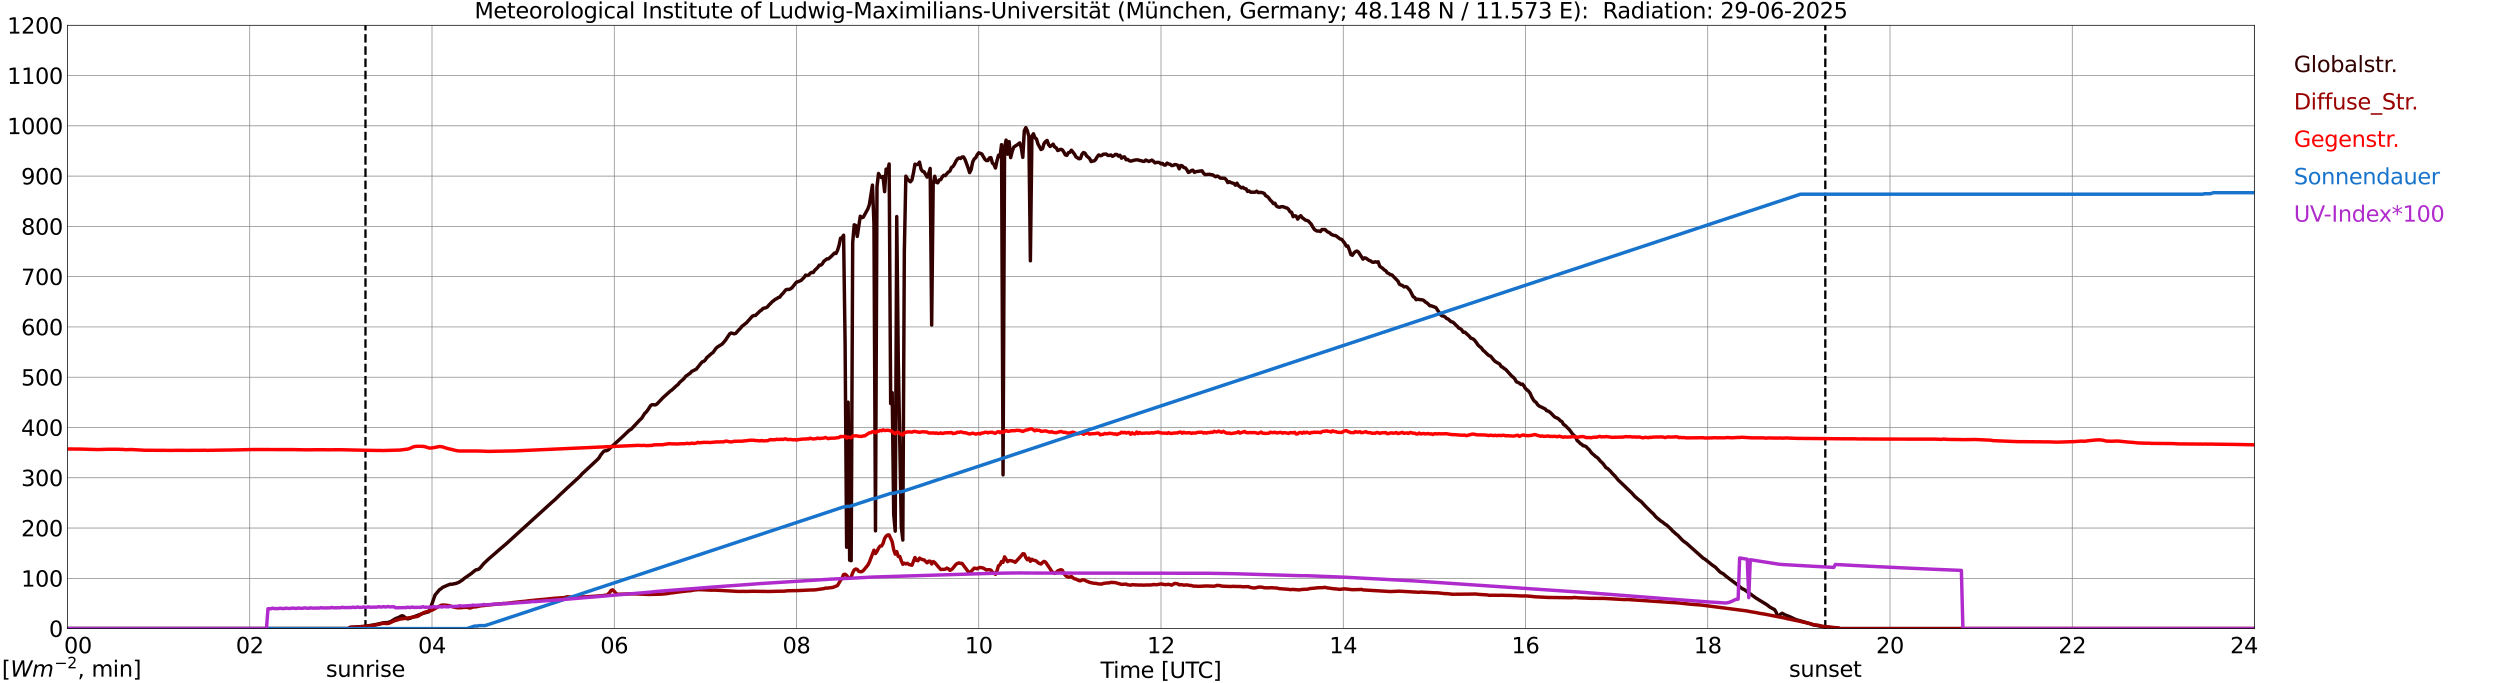 <?xml version="1.0" encoding="utf-8" standalone="no"?>
<!DOCTYPE svg PUBLIC "-//W3C//DTD SVG 1.1//EN"
  "http://www.w3.org/Graphics/SVG/1.1/DTD/svg11.dtd">
<svg xmlns:xlink="http://www.w3.org/1999/xlink" width="1085.4pt" height="296.64pt" viewBox="0 0 1085.4 296.64" xmlns="http://www.w3.org/2000/svg" version="1.1">
 <defs>
  <style type="text/css">*{stroke-linejoin: round; stroke-linecap: butt}</style>
 </defs>
 <g id="figure_1">
  <g id="patch_1">
   <path d="M 0 296.64 
L 1085.4 296.64 
L 1085.4 0 
L 0 0 
z
" style="fill: #ffffff"/>
  </g>
  <g id="axes_1">
   <g id="patch_2">
    <path d="M 29.306 272.909 
L 978.814 272.909 
L 978.814 10.976 
L 29.306 10.976 
z
" style="fill: #ffffff"/>
   </g>
   <g id="patch_3">
    <path d="M 978.814 272.909 
L 978.814 272.909 
L 978.814 10.976 
L 978.814 10.976 
z
" clip-path="url(#p99b507ec1a)" style="fill: #d3d3d3; opacity: 0.25; stroke: #d3d3d3; stroke-linejoin: miter"/>
   </g>
   <g id="matplotlib.axis_1">
    <g id="xtick_1">
     <g id="line2d_1">
      <path d="M 29.306 272.909 
L 29.306 10.976 
" clip-path="url(#p99b507ec1a)" style="fill: none; stroke: #808080; stroke-width: 0.3; stroke-linecap: square"/>
     </g>
     <g id="line2d_2"/>
     <g id="text_1">
      <!--    00 -->
      <g transform="translate(18.733 283.627) scale(0.095 -0.095)">
       <defs>
        <path id="DejaVuSans-20" transform="scale(0.016)"/>
        <path id="DejaVuSans-30" d="M 2034 4250 
Q 1547 4250 1301 3770 
Q 1056 3291 1056 2328 
Q 1056 1369 1301 889 
Q 1547 409 2034 409 
Q 2525 409 2770 889 
Q 3016 1369 3016 2328 
Q 3016 3291 2770 3770 
Q 2525 4250 2034 4250 
z
M 2034 4750 
Q 2819 4750 3233 4129 
Q 3647 3509 3647 2328 
Q 3647 1150 3233 529 
Q 2819 -91 2034 -91 
Q 1250 -91 836 529 
Q 422 1150 422 2328 
Q 422 3509 836 4129 
Q 1250 4750 2034 4750 
z
" transform="scale(0.016)"/>
       </defs>
       <use xlink:href="#DejaVuSans-20"/>
       <use xlink:href="#DejaVuSans-20" transform="translate(31.787 0)"/>
       <use xlink:href="#DejaVuSans-20" transform="translate(63.574 0)"/>
       <use xlink:href="#DejaVuSans-30" transform="translate(95.361 0)"/>
       <use xlink:href="#DejaVuSans-30" transform="translate(158.984 0)"/>
      </g>
     </g>
    </g>
    <g id="xtick_2">
     <g id="line2d_3">
      <path d="M 108.431 272.909 
L 108.431 10.976 
" clip-path="url(#p99b507ec1a)" style="fill: none; stroke: #808080; stroke-width: 0.3; stroke-linecap: square"/>
     </g>
     <g id="line2d_4"/>
     <g id="text_2">
      <!-- 02 -->
      <g transform="translate(102.387 283.627) scale(0.095 -0.095)">
       <defs>
        <path id="DejaVuSans-32" d="M 1228 531 
L 3431 531 
L 3431 0 
L 469 0 
L 469 531 
Q 828 903 1448 1529 
Q 2069 2156 2228 2338 
Q 2531 2678 2651 2914 
Q 2772 3150 2772 3378 
Q 2772 3750 2511 3984 
Q 2250 4219 1831 4219 
Q 1534 4219 1204 4116 
Q 875 4013 500 3803 
L 500 4441 
Q 881 4594 1212 4672 
Q 1544 4750 1819 4750 
Q 2544 4750 2975 4387 
Q 3406 4025 3406 3419 
Q 3406 3131 3298 2873 
Q 3191 2616 2906 2266 
Q 2828 2175 2409 1742 
Q 1991 1309 1228 531 
z
" transform="scale(0.016)"/>
       </defs>
       <use xlink:href="#DejaVuSans-30"/>
       <use xlink:href="#DejaVuSans-32" transform="translate(63.623 0)"/>
      </g>
     </g>
    </g>
    <g id="xtick_3">
     <g id="line2d_5">
      <path d="M 187.557 272.909 
L 187.557 10.976 
" clip-path="url(#p99b507ec1a)" style="fill: none; stroke: #808080; stroke-width: 0.3; stroke-linecap: square"/>
     </g>
     <g id="line2d_6"/>
     <g id="text_3">
      <!-- 04 -->
      <g transform="translate(181.513 283.627) scale(0.095 -0.095)">
       <defs>
        <path id="DejaVuSans-34" d="M 2419 4116 
L 825 1625 
L 2419 1625 
L 2419 4116 
z
M 2253 4666 
L 3047 4666 
L 3047 1625 
L 3713 1625 
L 3713 1100 
L 3047 1100 
L 3047 0 
L 2419 0 
L 2419 1100 
L 313 1100 
L 313 1709 
L 2253 4666 
z
" transform="scale(0.016)"/>
       </defs>
       <use xlink:href="#DejaVuSans-30"/>
       <use xlink:href="#DejaVuSans-34" transform="translate(63.623 0)"/>
      </g>
     </g>
    </g>
    <g id="xtick_4">
     <g id="line2d_7">
      <path d="M 266.683 272.909 
L 266.683 10.976 
" clip-path="url(#p99b507ec1a)" style="fill: none; stroke: #808080; stroke-width: 0.3; stroke-linecap: square"/>
     </g>
     <g id="line2d_8"/>
     <g id="text_4">
      <!-- 06 -->
      <g transform="translate(260.638 283.627) scale(0.095 -0.095)">
       <defs>
        <path id="DejaVuSans-36" d="M 2113 2584 
Q 1688 2584 1439 2293 
Q 1191 2003 1191 1497 
Q 1191 994 1439 701 
Q 1688 409 2113 409 
Q 2538 409 2786 701 
Q 3034 994 3034 1497 
Q 3034 2003 2786 2293 
Q 2538 2584 2113 2584 
z
M 3366 4563 
L 3366 3988 
Q 3128 4100 2886 4159 
Q 2644 4219 2406 4219 
Q 1781 4219 1451 3797 
Q 1122 3375 1075 2522 
Q 1259 2794 1537 2939 
Q 1816 3084 2150 3084 
Q 2853 3084 3261 2657 
Q 3669 2231 3669 1497 
Q 3669 778 3244 343 
Q 2819 -91 2113 -91 
Q 1303 -91 875 529 
Q 447 1150 447 2328 
Q 447 3434 972 4092 
Q 1497 4750 2381 4750 
Q 2619 4750 2861 4703 
Q 3103 4656 3366 4563 
z
" transform="scale(0.016)"/>
       </defs>
       <use xlink:href="#DejaVuSans-30"/>
       <use xlink:href="#DejaVuSans-36" transform="translate(63.623 0)"/>
      </g>
     </g>
    </g>
    <g id="xtick_5">
     <g id="line2d_9">
      <path d="M 345.808 272.909 
L 345.808 10.976 
" clip-path="url(#p99b507ec1a)" style="fill: none; stroke: #808080; stroke-width: 0.3; stroke-linecap: square"/>
     </g>
     <g id="line2d_10"/>
     <g id="text_5">
      <!-- 08 -->
      <g transform="translate(339.764 283.627) scale(0.095 -0.095)">
       <defs>
        <path id="DejaVuSans-38" d="M 2034 2216 
Q 1584 2216 1326 1975 
Q 1069 1734 1069 1313 
Q 1069 891 1326 650 
Q 1584 409 2034 409 
Q 2484 409 2743 651 
Q 3003 894 3003 1313 
Q 3003 1734 2745 1975 
Q 2488 2216 2034 2216 
z
M 1403 2484 
Q 997 2584 770 2862 
Q 544 3141 544 3541 
Q 544 4100 942 4425 
Q 1341 4750 2034 4750 
Q 2731 4750 3128 4425 
Q 3525 4100 3525 3541 
Q 3525 3141 3298 2862 
Q 3072 2584 2669 2484 
Q 3125 2378 3379 2068 
Q 3634 1759 3634 1313 
Q 3634 634 3220 271 
Q 2806 -91 2034 -91 
Q 1263 -91 848 271 
Q 434 634 434 1313 
Q 434 1759 690 2068 
Q 947 2378 1403 2484 
z
M 1172 3481 
Q 1172 3119 1398 2916 
Q 1625 2713 2034 2713 
Q 2441 2713 2670 2916 
Q 2900 3119 2900 3481 
Q 2900 3844 2670 4047 
Q 2441 4250 2034 4250 
Q 1625 4250 1398 4047 
Q 1172 3844 1172 3481 
z
" transform="scale(0.016)"/>
       </defs>
       <use xlink:href="#DejaVuSans-30"/>
       <use xlink:href="#DejaVuSans-38" transform="translate(63.623 0)"/>
      </g>
     </g>
    </g>
    <g id="xtick_6">
     <g id="line2d_11">
      <path d="M 424.934 272.909 
L 424.934 10.976 
" clip-path="url(#p99b507ec1a)" style="fill: none; stroke: #808080; stroke-width: 0.3; stroke-linecap: square"/>
     </g>
     <g id="line2d_12"/>
     <g id="text_6">
      <!-- 10 -->
      <g transform="translate(418.89 283.627) scale(0.095 -0.095)">
       <defs>
        <path id="DejaVuSans-31" d="M 794 531 
L 1825 531 
L 1825 4091 
L 703 3866 
L 703 4441 
L 1819 4666 
L 2450 4666 
L 2450 531 
L 3481 531 
L 3481 0 
L 794 0 
L 794 531 
z
" transform="scale(0.016)"/>
       </defs>
       <use xlink:href="#DejaVuSans-31"/>
       <use xlink:href="#DejaVuSans-30" transform="translate(63.623 0)"/>
      </g>
     </g>
    </g>
    <g id="xtick_7">
     <g id="line2d_13">
      <path d="M 504.06 272.909 
L 504.06 10.976 
" clip-path="url(#p99b507ec1a)" style="fill: none; stroke: #808080; stroke-width: 0.3; stroke-linecap: square"/>
     </g>
     <g id="line2d_14"/>
     <g id="text_7">
      <!-- 12 -->
      <g transform="translate(498.015 283.627) scale(0.095 -0.095)">
       <use xlink:href="#DejaVuSans-31"/>
       <use xlink:href="#DejaVuSans-32" transform="translate(63.623 0)"/>
      </g>
     </g>
    </g>
    <g id="xtick_8">
     <g id="line2d_15">
      <path d="M 583.185 272.909 
L 583.185 10.976 
" clip-path="url(#p99b507ec1a)" style="fill: none; stroke: #808080; stroke-width: 0.3; stroke-linecap: square"/>
     </g>
     <g id="line2d_16"/>
     <g id="text_8">
      <!-- 14 -->
      <g transform="translate(577.141 283.627) scale(0.095 -0.095)">
       <use xlink:href="#DejaVuSans-31"/>
       <use xlink:href="#DejaVuSans-34" transform="translate(63.623 0)"/>
      </g>
     </g>
    </g>
    <g id="xtick_9">
     <g id="line2d_17">
      <path d="M 662.311 272.909 
L 662.311 10.976 
" clip-path="url(#p99b507ec1a)" style="fill: none; stroke: #808080; stroke-width: 0.3; stroke-linecap: square"/>
     </g>
     <g id="line2d_18"/>
     <g id="text_9">
      <!-- 16 -->
      <g transform="translate(656.267 283.627) scale(0.095 -0.095)">
       <use xlink:href="#DejaVuSans-31"/>
       <use xlink:href="#DejaVuSans-36" transform="translate(63.623 0)"/>
      </g>
     </g>
    </g>
    <g id="xtick_10">
     <g id="line2d_19">
      <path d="M 741.437 272.909 
L 741.437 10.976 
" clip-path="url(#p99b507ec1a)" style="fill: none; stroke: #808080; stroke-width: 0.3; stroke-linecap: square"/>
     </g>
     <g id="line2d_20"/>
     <g id="text_10">
      <!-- 18 -->
      <g transform="translate(735.392 283.627) scale(0.095 -0.095)">
       <use xlink:href="#DejaVuSans-31"/>
       <use xlink:href="#DejaVuSans-38" transform="translate(63.623 0)"/>
      </g>
     </g>
    </g>
    <g id="xtick_11">
     <g id="line2d_21">
      <path d="M 820.562 272.909 
L 820.562 10.976 
" clip-path="url(#p99b507ec1a)" style="fill: none; stroke: #808080; stroke-width: 0.3; stroke-linecap: square"/>
     </g>
     <g id="line2d_22"/>
     <g id="text_11">
      <!-- 20 -->
      <g transform="translate(814.518 283.627) scale(0.095 -0.095)">
       <use xlink:href="#DejaVuSans-32"/>
       <use xlink:href="#DejaVuSans-30" transform="translate(63.623 0)"/>
      </g>
     </g>
    </g>
    <g id="xtick_12">
     <g id="line2d_23">
      <path d="M 899.688 272.909 
L 899.688 10.976 
" clip-path="url(#p99b507ec1a)" style="fill: none; stroke: #808080; stroke-width: 0.3; stroke-linecap: square"/>
     </g>
     <g id="line2d_24"/>
     <g id="text_12">
      <!-- 22 -->
      <g transform="translate(893.644 283.627) scale(0.095 -0.095)">
       <use xlink:href="#DejaVuSans-32"/>
       <use xlink:href="#DejaVuSans-32" transform="translate(63.623 0)"/>
      </g>
     </g>
    </g>
    <g id="xtick_13">
     <g id="line2d_25">
      <path d="M 978.814 272.909 
L 978.814 10.976 
" clip-path="url(#p99b507ec1a)" style="fill: none; stroke: #808080; stroke-width: 0.3; stroke-linecap: square"/>
     </g>
     <g id="line2d_26"/>
     <g id="text_13">
      <!-- 24    -->
      <g transform="translate(968.241 283.627) scale(0.095 -0.095)">
       <use xlink:href="#DejaVuSans-32"/>
       <use xlink:href="#DejaVuSans-34" transform="translate(63.623 0)"/>
       <use xlink:href="#DejaVuSans-20" transform="translate(127.246 0)"/>
       <use xlink:href="#DejaVuSans-20" transform="translate(159.033 0)"/>
       <use xlink:href="#DejaVuSans-20" transform="translate(190.82 0)"/>
      </g>
     </g>
    </g>
    <g id="text_14">
     <!-- Time [UTC] -->
     <g transform="translate(477.806 294.322) scale(0.095 -0.095)">
      <defs>
       <path id="DejaVuSans-54" d="M -19 4666 
L 3928 4666 
L 3928 4134 
L 2272 4134 
L 2272 0 
L 1638 0 
L 1638 4134 
L -19 4134 
L -19 4666 
z
" transform="scale(0.016)"/>
       <path id="DejaVuSans-69" d="M 603 3500 
L 1178 3500 
L 1178 0 
L 603 0 
L 603 3500 
z
M 603 4863 
L 1178 4863 
L 1178 4134 
L 603 4134 
L 603 4863 
z
" transform="scale(0.016)"/>
       <path id="DejaVuSans-6d" d="M 3328 2828 
Q 3544 3216 3844 3400 
Q 4144 3584 4550 3584 
Q 5097 3584 5394 3201 
Q 5691 2819 5691 2113 
L 5691 0 
L 5113 0 
L 5113 2094 
Q 5113 2597 4934 2840 
Q 4756 3084 4391 3084 
Q 3944 3084 3684 2787 
Q 3425 2491 3425 1978 
L 3425 0 
L 2847 0 
L 2847 2094 
Q 2847 2600 2669 2842 
Q 2491 3084 2119 3084 
Q 1678 3084 1418 2786 
Q 1159 2488 1159 1978 
L 1159 0 
L 581 0 
L 581 3500 
L 1159 3500 
L 1159 2956 
Q 1356 3278 1631 3431 
Q 1906 3584 2284 3584 
Q 2666 3584 2933 3390 
Q 3200 3197 3328 2828 
z
" transform="scale(0.016)"/>
       <path id="DejaVuSans-65" d="M 3597 1894 
L 3597 1613 
L 953 1613 
Q 991 1019 1311 708 
Q 1631 397 2203 397 
Q 2534 397 2845 478 
Q 3156 559 3463 722 
L 3463 178 
Q 3153 47 2828 -22 
Q 2503 -91 2169 -91 
Q 1331 -91 842 396 
Q 353 884 353 1716 
Q 353 2575 817 3079 
Q 1281 3584 2069 3584 
Q 2775 3584 3186 3129 
Q 3597 2675 3597 1894 
z
M 3022 2063 
Q 3016 2534 2758 2815 
Q 2500 3097 2075 3097 
Q 1594 3097 1305 2825 
Q 1016 2553 972 2059 
L 3022 2063 
z
" transform="scale(0.016)"/>
       <path id="DejaVuSans-5b" d="M 550 4863 
L 1875 4863 
L 1875 4416 
L 1125 4416 
L 1125 -397 
L 1875 -397 
L 1875 -844 
L 550 -844 
L 550 4863 
z
" transform="scale(0.016)"/>
       <path id="DejaVuSans-55" d="M 556 4666 
L 1191 4666 
L 1191 1831 
Q 1191 1081 1462 751 
Q 1734 422 2344 422 
Q 2950 422 3222 751 
Q 3494 1081 3494 1831 
L 3494 4666 
L 4128 4666 
L 4128 1753 
Q 4128 841 3676 375 
Q 3225 -91 2344 -91 
Q 1459 -91 1007 375 
Q 556 841 556 1753 
L 556 4666 
z
" transform="scale(0.016)"/>
       <path id="DejaVuSans-43" d="M 4122 4306 
L 4122 3641 
Q 3803 3938 3442 4084 
Q 3081 4231 2675 4231 
Q 1875 4231 1450 3742 
Q 1025 3253 1025 2328 
Q 1025 1406 1450 917 
Q 1875 428 2675 428 
Q 3081 428 3442 575 
Q 3803 722 4122 1019 
L 4122 359 
Q 3791 134 3420 21 
Q 3050 -91 2638 -91 
Q 1578 -91 968 557 
Q 359 1206 359 2328 
Q 359 3453 968 4101 
Q 1578 4750 2638 4750 
Q 3056 4750 3426 4639 
Q 3797 4528 4122 4306 
z
" transform="scale(0.016)"/>
       <path id="DejaVuSans-5d" d="M 1947 4863 
L 1947 -844 
L 622 -844 
L 622 -397 
L 1369 -397 
L 1369 4416 
L 622 4416 
L 622 4863 
L 1947 4863 
z
" transform="scale(0.016)"/>
      </defs>
      <use xlink:href="#DejaVuSans-54"/>
      <use xlink:href="#DejaVuSans-69" transform="translate(57.959 0)"/>
      <use xlink:href="#DejaVuSans-6d" transform="translate(85.742 0)"/>
      <use xlink:href="#DejaVuSans-65" transform="translate(183.154 0)"/>
      <use xlink:href="#DejaVuSans-20" transform="translate(244.678 0)"/>
      <use xlink:href="#DejaVuSans-5b" transform="translate(276.465 0)"/>
      <use xlink:href="#DejaVuSans-55" transform="translate(315.479 0)"/>
      <use xlink:href="#DejaVuSans-54" transform="translate(388.672 0)"/>
      <use xlink:href="#DejaVuSans-43" transform="translate(443.881 0)"/>
      <use xlink:href="#DejaVuSans-5d" transform="translate(513.705 0)"/>
     </g>
    </g>
   </g>
   <g id="matplotlib.axis_2">
    <g id="ytick_1">
     <g id="line2d_27">
      <path d="M 29.306 272.909 
L 978.814 272.909 
" clip-path="url(#p99b507ec1a)" style="fill: none; stroke: #808080; stroke-width: 0.3; stroke-linecap: square"/>
     </g>
     <g id="line2d_28"/>
     <g id="text_15">
      <!-- 0 -->
      <g transform="translate(21.261 276.518) scale(0.095 -0.095)">
       <use xlink:href="#DejaVuSans-30"/>
      </g>
     </g>
    </g>
    <g id="ytick_2">
     <g id="line2d_29">
      <path d="M 29.306 251.081 
L 978.814 251.081 
" clip-path="url(#p99b507ec1a)" style="fill: none; stroke: #808080; stroke-width: 0.3; stroke-linecap: square"/>
     </g>
     <g id="line2d_30"/>
     <g id="text_16">
      <!-- 100 -->
      <g transform="translate(9.173 254.69) scale(0.095 -0.095)">
       <use xlink:href="#DejaVuSans-31"/>
       <use xlink:href="#DejaVuSans-30" transform="translate(63.623 0)"/>
       <use xlink:href="#DejaVuSans-30" transform="translate(127.246 0)"/>
      </g>
     </g>
    </g>
    <g id="ytick_3">
     <g id="line2d_31">
      <path d="M 29.306 229.253 
L 978.814 229.253 
" clip-path="url(#p99b507ec1a)" style="fill: none; stroke: #808080; stroke-width: 0.3; stroke-linecap: square"/>
     </g>
     <g id="line2d_32"/>
     <g id="text_17">
      <!-- 200 -->
      <g transform="translate(9.173 232.863) scale(0.095 -0.095)">
       <use xlink:href="#DejaVuSans-32"/>
       <use xlink:href="#DejaVuSans-30" transform="translate(63.623 0)"/>
       <use xlink:href="#DejaVuSans-30" transform="translate(127.246 0)"/>
      </g>
     </g>
    </g>
    <g id="ytick_4">
     <g id="line2d_33">
      <path d="M 29.306 207.426 
L 978.814 207.426 
" clip-path="url(#p99b507ec1a)" style="fill: none; stroke: #808080; stroke-width: 0.3; stroke-linecap: square"/>
     </g>
     <g id="line2d_34"/>
     <g id="text_18">
      <!-- 300 -->
      <g transform="translate(9.173 211.035) scale(0.095 -0.095)">
       <defs>
        <path id="DejaVuSans-33" d="M 2597 2516 
Q 3050 2419 3304 2112 
Q 3559 1806 3559 1356 
Q 3559 666 3084 287 
Q 2609 -91 1734 -91 
Q 1441 -91 1130 -33 
Q 819 25 488 141 
L 488 750 
Q 750 597 1062 519 
Q 1375 441 1716 441 
Q 2309 441 2620 675 
Q 2931 909 2931 1356 
Q 2931 1769 2642 2001 
Q 2353 2234 1838 2234 
L 1294 2234 
L 1294 2753 
L 1863 2753 
Q 2328 2753 2575 2939 
Q 2822 3125 2822 3475 
Q 2822 3834 2567 4026 
Q 2313 4219 1838 4219 
Q 1578 4219 1281 4162 
Q 984 4106 628 3988 
L 628 4550 
Q 988 4650 1302 4700 
Q 1616 4750 1894 4750 
Q 2613 4750 3031 4423 
Q 3450 4097 3450 3541 
Q 3450 3153 3228 2886 
Q 3006 2619 2597 2516 
z
" transform="scale(0.016)"/>
       </defs>
       <use xlink:href="#DejaVuSans-33"/>
       <use xlink:href="#DejaVuSans-30" transform="translate(63.623 0)"/>
       <use xlink:href="#DejaVuSans-30" transform="translate(127.246 0)"/>
      </g>
     </g>
    </g>
    <g id="ytick_5">
     <g id="line2d_35">
      <path d="M 29.306 185.598 
L 978.814 185.598 
" clip-path="url(#p99b507ec1a)" style="fill: none; stroke: #808080; stroke-width: 0.3; stroke-linecap: square"/>
     </g>
     <g id="line2d_36"/>
     <g id="text_19">
      <!-- 400 -->
      <g transform="translate(9.173 189.207) scale(0.095 -0.095)">
       <use xlink:href="#DejaVuSans-34"/>
       <use xlink:href="#DejaVuSans-30" transform="translate(63.623 0)"/>
       <use xlink:href="#DejaVuSans-30" transform="translate(127.246 0)"/>
      </g>
     </g>
    </g>
    <g id="ytick_6">
     <g id="line2d_37">
      <path d="M 29.306 163.77 
L 978.814 163.77 
" clip-path="url(#p99b507ec1a)" style="fill: none; stroke: #808080; stroke-width: 0.3; stroke-linecap: square"/>
     </g>
     <g id="line2d_38"/>
     <g id="text_20">
      <!-- 500 -->
      <g transform="translate(9.173 167.379) scale(0.095 -0.095)">
       <defs>
        <path id="DejaVuSans-35" d="M 691 4666 
L 3169 4666 
L 3169 4134 
L 1269 4134 
L 1269 2991 
Q 1406 3038 1543 3061 
Q 1681 3084 1819 3084 
Q 2600 3084 3056 2656 
Q 3513 2228 3513 1497 
Q 3513 744 3044 326 
Q 2575 -91 1722 -91 
Q 1428 -91 1123 -41 
Q 819 9 494 109 
L 494 744 
Q 775 591 1075 516 
Q 1375 441 1709 441 
Q 2250 441 2565 725 
Q 2881 1009 2881 1497 
Q 2881 1984 2565 2268 
Q 2250 2553 1709 2553 
Q 1456 2553 1204 2497 
Q 953 2441 691 2322 
L 691 4666 
z
" transform="scale(0.016)"/>
       </defs>
       <use xlink:href="#DejaVuSans-35"/>
       <use xlink:href="#DejaVuSans-30" transform="translate(63.623 0)"/>
       <use xlink:href="#DejaVuSans-30" transform="translate(127.246 0)"/>
      </g>
     </g>
    </g>
    <g id="ytick_7">
     <g id="line2d_39">
      <path d="M 29.306 141.942 
L 978.814 141.942 
" clip-path="url(#p99b507ec1a)" style="fill: none; stroke: #808080; stroke-width: 0.3; stroke-linecap: square"/>
     </g>
     <g id="line2d_40"/>
     <g id="text_21">
      <!-- 600 -->
      <g transform="translate(9.173 145.551) scale(0.095 -0.095)">
       <use xlink:href="#DejaVuSans-36"/>
       <use xlink:href="#DejaVuSans-30" transform="translate(63.623 0)"/>
       <use xlink:href="#DejaVuSans-30" transform="translate(127.246 0)"/>
      </g>
     </g>
    </g>
    <g id="ytick_8">
     <g id="line2d_41">
      <path d="M 29.306 120.114 
L 978.814 120.114 
" clip-path="url(#p99b507ec1a)" style="fill: none; stroke: #808080; stroke-width: 0.3; stroke-linecap: square"/>
     </g>
     <g id="line2d_42"/>
     <g id="text_22">
      <!-- 700 -->
      <g transform="translate(9.173 123.724) scale(0.095 -0.095)">
       <defs>
        <path id="DejaVuSans-37" d="M 525 4666 
L 3525 4666 
L 3525 4397 
L 1831 0 
L 1172 0 
L 2766 4134 
L 525 4134 
L 525 4666 
z
" transform="scale(0.016)"/>
       </defs>
       <use xlink:href="#DejaVuSans-37"/>
       <use xlink:href="#DejaVuSans-30" transform="translate(63.623 0)"/>
       <use xlink:href="#DejaVuSans-30" transform="translate(127.246 0)"/>
      </g>
     </g>
    </g>
    <g id="ytick_9">
     <g id="line2d_43">
      <path d="M 29.306 98.287 
L 978.814 98.287 
" clip-path="url(#p99b507ec1a)" style="fill: none; stroke: #808080; stroke-width: 0.3; stroke-linecap: square"/>
     </g>
     <g id="line2d_44"/>
     <g id="text_23">
      <!-- 800 -->
      <g transform="translate(9.173 101.896) scale(0.095 -0.095)">
       <use xlink:href="#DejaVuSans-38"/>
       <use xlink:href="#DejaVuSans-30" transform="translate(63.623 0)"/>
       <use xlink:href="#DejaVuSans-30" transform="translate(127.246 0)"/>
      </g>
     </g>
    </g>
    <g id="ytick_10">
     <g id="line2d_45">
      <path d="M 29.306 76.459 
L 978.814 76.459 
" clip-path="url(#p99b507ec1a)" style="fill: none; stroke: #808080; stroke-width: 0.3; stroke-linecap: square"/>
     </g>
     <g id="line2d_46"/>
     <g id="text_24">
      <!-- 900 -->
      <g transform="translate(9.173 80.068) scale(0.095 -0.095)">
       <defs>
        <path id="DejaVuSans-39" d="M 703 97 
L 703 672 
Q 941 559 1184 500 
Q 1428 441 1663 441 
Q 2288 441 2617 861 
Q 2947 1281 2994 2138 
Q 2813 1869 2534 1725 
Q 2256 1581 1919 1581 
Q 1219 1581 811 2004 
Q 403 2428 403 3163 
Q 403 3881 828 4315 
Q 1253 4750 1959 4750 
Q 2769 4750 3195 4129 
Q 3622 3509 3622 2328 
Q 3622 1225 3098 567 
Q 2575 -91 1691 -91 
Q 1453 -91 1209 -44 
Q 966 3 703 97 
z
M 1959 2075 
Q 2384 2075 2632 2365 
Q 2881 2656 2881 3163 
Q 2881 3666 2632 3958 
Q 2384 4250 1959 4250 
Q 1534 4250 1286 3958 
Q 1038 3666 1038 3163 
Q 1038 2656 1286 2365 
Q 1534 2075 1959 2075 
z
" transform="scale(0.016)"/>
       </defs>
       <use xlink:href="#DejaVuSans-39"/>
       <use xlink:href="#DejaVuSans-30" transform="translate(63.623 0)"/>
       <use xlink:href="#DejaVuSans-30" transform="translate(127.246 0)"/>
      </g>
     </g>
    </g>
    <g id="ytick_11">
     <g id="line2d_47">
      <path d="M 29.306 54.631 
L 978.814 54.631 
" clip-path="url(#p99b507ec1a)" style="fill: none; stroke: #808080; stroke-width: 0.3; stroke-linecap: square"/>
     </g>
     <g id="line2d_48"/>
     <g id="text_25">
      <!-- 1000 -->
      <g transform="translate(3.128 58.24) scale(0.095 -0.095)">
       <use xlink:href="#DejaVuSans-31"/>
       <use xlink:href="#DejaVuSans-30" transform="translate(63.623 0)"/>
       <use xlink:href="#DejaVuSans-30" transform="translate(127.246 0)"/>
       <use xlink:href="#DejaVuSans-30" transform="translate(190.869 0)"/>
      </g>
     </g>
    </g>
    <g id="ytick_12">
     <g id="line2d_49">
      <path d="M 29.306 32.803 
L 978.814 32.803 
" clip-path="url(#p99b507ec1a)" style="fill: none; stroke: #808080; stroke-width: 0.3; stroke-linecap: square"/>
     </g>
     <g id="line2d_50"/>
     <g id="text_26">
      <!-- 1100 -->
      <g transform="translate(3.128 36.413) scale(0.095 -0.095)">
       <use xlink:href="#DejaVuSans-31"/>
       <use xlink:href="#DejaVuSans-31" transform="translate(63.623 0)"/>
       <use xlink:href="#DejaVuSans-30" transform="translate(127.246 0)"/>
       <use xlink:href="#DejaVuSans-30" transform="translate(190.869 0)"/>
      </g>
     </g>
    </g>
    <g id="ytick_13">
     <g id="line2d_51">
      <path d="M 29.306 10.976 
L 978.814 10.976 
" clip-path="url(#p99b507ec1a)" style="fill: none; stroke: #808080; stroke-width: 0.3; stroke-linecap: square"/>
     </g>
     <g id="line2d_52"/>
     <g id="text_27">
      <!-- 1200 -->
      <g transform="translate(3.128 14.585) scale(0.095 -0.095)">
       <use xlink:href="#DejaVuSans-31"/>
       <use xlink:href="#DejaVuSans-32" transform="translate(63.623 0)"/>
       <use xlink:href="#DejaVuSans-30" transform="translate(127.246 0)"/>
       <use xlink:href="#DejaVuSans-30" transform="translate(190.869 0)"/>
      </g>
     </g>
    </g>
   </g>
   <g id="line2d_53">
    <path d="M 158.676 272.909 
L 158.676 10.976 
" clip-path="url(#p99b507ec1a)" style="fill: none; stroke-dasharray: 3.7,1.6; stroke-dashoffset: 0; stroke: #000000"/>
   </g>
   <g id="line2d_54">
    <path d="M 792.473 272.909 
L 792.473 10.976 
" clip-path="url(#p99b507ec1a)" style="fill: none; stroke-dasharray: 3.7,1.6; stroke-dashoffset: 0; stroke: #000000"/>
   </g>
   <g id="line2d_55">
    <path d="M 29.306 272.909 
L 151.291 272.909 
L 151.951 272.359 
L 158.544 271.935 
L 163.16 271.143 
L 166.457 270.399 
L 168.435 270.265 
L 169.754 269.809 
L 171.732 268.559 
L 173.051 268.105 
L 174.37 267.36 
L 175.029 267.41 
L 176.348 268.491 
L 177.007 268.711 
L 178.326 268.305 
L 181.623 267.024 
L 183.601 266.33 
L 186.238 265.57 
L 186.898 264.018 
L 188.876 258.33 
L 190.854 255.984 
L 191.513 255.595 
L 192.173 255.021 
L 194.151 254.143 
L 195.47 253.62 
L 196.129 253.67 
L 198.107 253.264 
L 199.426 252.69 
L 200.745 251.83 
L 201.404 251.238 
L 204.701 248.944 
L 206.02 247.846 
L 206.679 247.39 
L 207.339 247.305 
L 207.998 247.001 
L 208.657 246.342 
L 209.976 244.723 
L 211.954 242.85 
L 217.229 238.257 
L 219.867 236.029 
L 233.714 223.436 
L 236.351 221.037 
L 239.648 218.034 
L 240.967 216.901 
L 242.945 214.96 
L 244.923 213.138 
L 246.242 211.872 
L 251.517 207.061 
L 252.836 205.607 
L 255.473 203.178 
L 259.43 199.48 
L 260.089 198.753 
L 260.748 197.607 
L 262.067 195.986 
L 262.726 195.732 
L 263.386 195.647 
L 264.045 195.361 
L 266.023 193.504 
L 270.639 189.284 
L 271.958 187.984 
L 273.277 186.752 
L 273.936 186.432 
L 277.892 182.21 
L 278.552 181.653 
L 279.87 179.543 
L 280.53 178.918 
L 281.189 178.091 
L 282.508 176.048 
L 283.167 175.677 
L 284.486 175.812 
L 285.145 175.474 
L 286.464 174.108 
L 287.783 172.706 
L 291.08 169.736 
L 291.739 169.297 
L 293.717 167.439 
L 294.377 166.95 
L 295.036 166.073 
L 297.014 164.316 
L 297.674 163.405 
L 299.652 162.004 
L 300.311 161.26 
L 302.289 160.282 
L 304.267 157.818 
L 304.927 157.073 
L 305.586 156.888 
L 306.246 156.231 
L 306.905 155.2 
L 307.564 154.694 
L 308.883 153.496 
L 309.543 153.072 
L 310.861 151.232 
L 311.521 150.625 
L 313.499 149.41 
L 314.818 147.925 
L 316.796 144.952 
L 317.455 144.581 
L 318.774 144.937 
L 319.433 144.717 
L 320.752 143.215 
L 321.411 142.606 
L 322.071 141.728 
L 324.049 140.176 
L 326.686 137.238 
L 327.346 136.985 
L 328.005 136.952 
L 329.983 135.01 
L 330.643 134.604 
L 331.302 133.897 
L 332.621 133.576 
L 333.28 133.137 
L 333.94 132.31 
L 334.599 131.718 
L 335.258 130.976 
L 335.918 130.537 
L 336.577 129.928 
L 337.236 129.693 
L 337.896 129.151 
L 338.555 129.001 
L 339.215 128.055 
L 339.874 127.431 
L 341.193 125.809 
L 341.852 125.624 
L 342.512 125.691 
L 343.171 125.403 
L 343.83 124.949 
L 345.808 122.468 
L 346.468 122.315 
L 347.787 121.758 
L 349.105 120.442 
L 349.765 119.429 
L 350.424 119.615 
L 351.083 119.462 
L 351.743 118.669 
L 352.402 118.246 
L 353.062 118.331 
L 353.721 117.369 
L 355.04 116.103 
L 355.699 115.125 
L 356.359 115.125 
L 357.018 114.566 
L 357.677 113.435 
L 358.996 112.39 
L 359.655 112.405 
L 360.974 111.241 
L 362.293 109.873 
L 362.952 110.058 
L 363.612 108.709 
L 364.271 106.581 
L 364.93 103.408 
L 365.59 103.257 
L 366.249 102.124 
L 366.909 149.191 
L 367.568 237.598 
L 368.227 174.614 
L 368.887 243.203 
L 369.546 243.424 
L 370.206 105.197 
L 370.865 97.601 
L 371.524 97.905 
L 372.184 102.648 
L 373.502 93.869 
L 374.162 94.511 
L 374.821 94.257 
L 376.799 90.68 
L 377.459 88.772 
L 378.777 80.364 
L 379.437 97.313 
L 380.096 230.458 
L 380.756 81.056 
L 381.415 75.317 
L 382.074 76.566 
L 382.734 77.09 
L 383.393 76.601 
L 384.053 83.217 
L 384.712 73.427 
L 385.371 74.287 
L 386.031 71.198 
L 386.69 175.221 
L 387.349 170.495 
L 388.009 223.266 
L 388.668 230.594 
L 389.328 94.022 
L 389.987 155.353 
L 391.306 228.651 
L 391.965 234.459 
L 392.624 109.113 
L 393.284 76.481 
L 393.943 77.629 
L 394.603 78.389 
L 395.262 78.93 
L 395.921 78.103 
L 396.581 75.114 
L 397.24 71.281 
L 397.899 71.502 
L 398.559 71.334 
L 399.218 70.389 
L 399.878 73.46 
L 400.537 74.405 
L 401.196 74.591 
L 402.515 76.887 
L 403.175 75.453 
L 403.834 73.139 
L 404.493 141.122 
L 405.153 79.892 
L 405.812 76.498 
L 406.471 79.098 
L 407.131 79.369 
L 407.79 78.153 
L 408.45 77.985 
L 409.109 76.751 
L 409.768 76.094 
L 410.428 76.263 
L 411.087 75.385 
L 411.746 74.693 
L 412.406 74.287 
L 413.065 72.735 
L 413.725 72.294 
L 414.384 71.316 
L 415.043 69.948 
L 415.703 69.003 
L 416.362 68.581 
L 417.022 68.817 
L 417.681 68.175 
L 418.34 68.16 
L 419 69.308 
L 420.318 72.903 
L 420.978 74.946 
L 421.637 73.595 
L 422.297 70.336 
L 422.956 69.003 
L 423.615 68.481 
L 424.275 67.197 
L 424.934 66.335 
L 426.253 66.842 
L 427.572 69.12 
L 428.231 69.712 
L 428.89 69.712 
L 429.55 68.581 
L 430.209 68.429 
L 430.869 70.81 
L 431.528 71.384 
L 432.187 72.953 
L 432.847 69.815 
L 433.506 67.383 
L 434.165 68.007 
L 434.825 62.808 
L 435.484 206.166 
L 436.144 64.242 
L 436.803 60.815 
L 437.462 66.944 
L 438.122 61.492 
L 438.781 68.429 
L 439.44 65.814 
L 440.1 63.956 
L 440.759 63.415 
L 441.419 63.044 
L 442.737 62.031 
L 443.397 64.192 
L 444.056 68.311 
L 444.716 56.799 
L 445.375 55.415 
L 446.034 56.781 
L 446.694 59.228 
L 447.353 113.232 
L 448.012 59.178 
L 448.672 58.08 
L 449.331 59.787 
L 449.991 60.344 
L 450.65 62.522 
L 451.969 64.919 
L 452.628 64.53 
L 453.287 62.319 
L 453.947 61.441 
L 454.606 60.985 
L 455.266 62.825 
L 455.925 63.585 
L 456.584 63.161 
L 457.244 62.587 
L 457.903 63.856 
L 458.563 64.142 
L 459.222 65.357 
L 460.541 64.816 
L 461.2 65.036 
L 461.859 65.999 
L 462.519 67.23 
L 463.178 67.451 
L 463.838 66.285 
L 464.497 66.1 
L 465.156 65.222 
L 466.475 66.877 
L 467.134 68.075 
L 468.453 68.935 
L 469.113 68.784 
L 469.772 66.944 
L 470.431 66.217 
L 471.091 66.538 
L 471.75 67.669 
L 473.069 68.817 
L 473.728 70.135 
L 474.388 69.932 
L 475.047 69.865 
L 475.706 69.241 
L 476.366 68.057 
L 477.025 67.265 
L 477.685 67.619 
L 478.344 67.483 
L 479.003 66.944 
L 480.322 66.894 
L 480.981 67.483 
L 481.641 67.483 
L 482.3 67.28 
L 482.96 67.854 
L 483.619 67.569 
L 484.278 67.027 
L 484.938 67.095 
L 485.597 67.789 
L 486.256 67.416 
L 486.916 68.682 
L 487.575 68.16 
L 488.235 68.108 
L 488.894 69.341 
L 489.553 69.188 
L 490.213 69.729 
L 490.872 69.965 
L 492.85 69.459 
L 493.51 69.391 
L 494.169 69.441 
L 494.828 69.679 
L 495.488 69.78 
L 496.147 70.033 
L 496.807 70.05 
L 497.466 69.476 
L 498.785 70.101 
L 500.103 69.509 
L 500.763 70 
L 501.422 70.692 
L 502.082 70.522 
L 502.741 70.489 
L 503.4 70.589 
L 504.06 71.131 
L 504.719 70.961 
L 505.379 71.62 
L 506.038 71.655 
L 506.697 70.81 
L 507.357 71.181 
L 508.016 71.334 
L 508.675 71.89 
L 509.335 71.823 
L 509.994 71.452 
L 510.654 71.519 
L 511.313 71.773 
L 511.972 73.292 
L 512.632 71.855 
L 513.291 72.008 
L 513.95 72.735 
L 514.61 72.868 
L 515.269 73.696 
L 515.929 74.861 
L 516.588 74.591 
L 517.247 74.016 
L 517.907 73.899 
L 518.566 74.844 
L 519.226 74.523 
L 521.863 74.152 
L 522.522 75.182 
L 523.182 75.806 
L 525.16 75.656 
L 525.819 75.891 
L 526.479 75.874 
L 527.138 76.38 
L 527.797 76.736 
L 528.457 76.431 
L 529.116 76.719 
L 529.776 77.326 
L 531.094 77.376 
L 531.754 77.428 
L 532.413 78.085 
L 533.073 79.268 
L 533.732 78.895 
L 534.391 79.268 
L 535.71 79.655 
L 536.369 80.399 
L 537.029 79.521 
L 537.688 80.602 
L 539.007 81.58 
L 539.666 81.344 
L 540.326 81.883 
L 540.985 81.968 
L 541.644 83.116 
L 542.304 82.881 
L 542.963 83.437 
L 544.941 83.455 
L 545.601 82.999 
L 546.26 83.588 
L 547.579 83.538 
L 548.238 83.708 
L 548.898 83.994 
L 549.557 85.024 
L 550.216 85.295 
L 550.876 85.987 
L 551.535 86.914 
L 552.195 87.521 
L 552.854 88.401 
L 553.513 88.231 
L 554.173 89.464 
L 554.832 89.818 
L 555.491 90.003 
L 556.151 89.767 
L 556.81 89.717 
L 557.47 89.87 
L 558.129 90.189 
L 558.788 90.291 
L 559.448 90.915 
L 560.107 91.963 
L 560.766 92.181 
L 561.426 94.072 
L 562.085 93.668 
L 562.745 93.836 
L 563.404 95.137 
L 564.063 94.207 
L 564.723 93.668 
L 565.382 94.495 
L 566.701 95.508 
L 568.02 95.947 
L 569.338 97.398 
L 569.998 98.629 
L 570.657 99.609 
L 571.317 100.083 
L 571.976 100.336 
L 572.635 100.269 
L 573.295 100.522 
L 573.954 99.642 
L 575.273 99.66 
L 575.932 100.301 
L 576.592 100.775 
L 577.251 101.044 
L 577.91 101.685 
L 578.57 102.024 
L 579.229 102.227 
L 579.889 102.294 
L 581.867 103.779 
L 582.526 103.931 
L 583.845 105.636 
L 584.504 106.869 
L 585.164 106.784 
L 585.823 108.456 
L 586.482 110.497 
L 587.142 110.835 
L 587.801 109.84 
L 588.46 109.249 
L 589.12 108.995 
L 589.779 109.434 
L 591.757 112.508 
L 592.417 111.951 
L 593.076 112.102 
L 594.395 113.064 
L 595.054 113.267 
L 595.714 113.756 
L 596.373 113.909 
L 597.032 113.638 
L 597.692 113.824 
L 598.351 113.656 
L 599.011 115.596 
L 600.329 116.524 
L 600.989 117.183 
L 601.648 117.554 
L 602.307 118.466 
L 602.967 118.752 
L 603.626 119.226 
L 604.286 119.344 
L 606.923 122.044 
L 607.582 123.395 
L 608.242 123.734 
L 608.901 123.937 
L 609.561 124.561 
L 610.22 124.425 
L 610.879 124.628 
L 612.198 126.148 
L 613.517 128.78 
L 614.176 129.151 
L 614.836 130.131 
L 615.495 129.861 
L 616.154 130.046 
L 617.473 130.181 
L 618.133 130.435 
L 618.792 131.094 
L 619.451 131.465 
L 620.111 132.022 
L 620.77 132.748 
L 621.429 132.781 
L 622.748 133.288 
L 623.408 133.541 
L 625.386 136.511 
L 626.045 137.171 
L 626.705 137.221 
L 627.364 137.592 
L 628.023 138.251 
L 628.683 138.487 
L 630.001 139.685 
L 630.661 139.805 
L 631.32 140.312 
L 631.98 141.036 
L 632.639 141.593 
L 633.298 142.42 
L 633.958 142.691 
L 634.617 143.215 
L 635.276 144.26 
L 635.936 144.177 
L 637.914 145.983 
L 638.573 146.81 
L 639.233 147.013 
L 639.892 147.384 
L 640.552 148.161 
L 641.87 150.019 
L 643.189 151.099 
L 643.848 152.044 
L 644.508 152.566 
L 645.827 153.867 
L 646.486 154.406 
L 647.145 154.609 
L 648.464 156.263 
L 649.123 156.923 
L 651.102 158.071 
L 651.761 159.134 
L 652.42 159.455 
L 653.08 160.011 
L 653.739 160.417 
L 656.377 163.338 
L 657.036 163.827 
L 657.695 164.554 
L 658.355 165.767 
L 659.674 166.341 
L 660.333 166.915 
L 660.992 166.747 
L 661.652 167.592 
L 662.311 168.705 
L 663.63 169.821 
L 664.289 170.681 
L 664.949 172.233 
L 665.608 173.398 
L 666.267 174.276 
L 666.927 174.699 
L 667.586 175.727 
L 668.246 176.286 
L 670.883 177.567 
L 671.542 178.344 
L 672.202 178.48 
L 672.861 178.918 
L 673.521 179.527 
L 674.839 180.911 
L 675.499 181.3 
L 676.158 181.536 
L 676.817 182.007 
L 677.477 182.716 
L 678.136 183.037 
L 678.796 184.253 
L 679.455 184.642 
L 681.433 186.617 
L 682.752 188.44 
L 684.071 189.706 
L 684.73 191.275 
L 685.389 191.782 
L 686.049 192.508 
L 686.708 192.914 
L 687.368 193.539 
L 688.027 193.606 
L 688.686 193.977 
L 689.346 194.72 
L 690.005 195.294 
L 690.664 196.239 
L 691.324 196.966 
L 691.983 197.472 
L 692.643 198.129 
L 693.302 198.535 
L 693.961 199.127 
L 694.621 199.987 
L 695.939 201.235 
L 697.258 203.06 
L 697.918 203.363 
L 699.236 204.629 
L 699.896 205.439 
L 701.215 206.74 
L 702.533 208.377 
L 708.468 214.033 
L 709.786 215.517 
L 711.765 217.222 
L 712.424 217.663 
L 714.402 219.789 
L 717.04 222.406 
L 717.699 222.963 
L 719.018 224.514 
L 720.996 226.154 
L 721.655 226.542 
L 722.974 227.605 
L 723.633 227.994 
L 725.612 229.849 
L 726.271 230.626 
L 726.93 231.115 
L 727.59 231.792 
L 728.249 232.231 
L 730.227 234.324 
L 730.887 234.931 
L 732.205 235.861 
L 733.524 237.041 
L 739.459 242.343 
L 740.118 242.697 
L 742.096 244.284 
L 743.415 245.347 
L 744.734 246.224 
L 746.712 248.285 
L 747.371 248.724 
L 748.031 249.01 
L 749.349 250.158 
L 750.668 251.155 
L 753.965 253.637 
L 755.943 255.239 
L 756.602 255.678 
L 757.262 255.949 
L 762.537 259.764 
L 767.153 262.584 
L 768.471 263.612 
L 769.79 264.339 
L 770.449 264.66 
L 771.109 265.791 
L 771.768 267.445 
L 772.428 267.563 
L 773.087 266.618 
L 773.746 266.264 
L 775.065 266.989 
L 777.043 267.749 
L 779.681 268.982 
L 786.275 270.905 
L 786.934 271.193 
L 792.209 272.223 
L 798.143 272.745 
L 798.803 272.909 
L 978.154 272.909 
L 978.154 272.909 
" clip-path="url(#p99b507ec1a)" style="fill: none; stroke: #330000; stroke-width: 1.5; stroke-linecap: square"/>
   </g>
   <g id="line2d_56">
    <path d="M 29.306 272.909 
L 151.291 272.909 
L 151.951 272.4 
L 153.929 272.317 
L 159.863 271.855 
L 162.501 271.477 
L 165.798 270.722 
L 166.457 270.639 
L 168.435 270.722 
L 169.094 270.512 
L 171.073 269.589 
L 173.71 268.79 
L 178.326 268.12 
L 179.645 267.825 
L 180.963 267.699 
L 181.623 267.447 
L 182.941 266.566 
L 184.26 265.852 
L 187.557 264.929 
L 191.513 262.787 
L 192.173 262.663 
L 193.492 262.746 
L 194.81 262.914 
L 197.448 263.669 
L 198.767 263.879 
L 200.085 263.837 
L 201.404 263.711 
L 202.723 263.669 
L 204.042 264.005 
L 205.36 263.545 
L 206.679 263.46 
L 208.657 263.04 
L 213.273 262.536 
L 215.251 262.327 
L 217.229 262.159 
L 220.526 261.908 
L 222.504 261.613 
L 226.461 261.194 
L 227.779 261.067 
L 229.098 260.899 
L 233.054 260.48 
L 237.011 260.144 
L 238.329 259.976 
L 240.967 259.725 
L 244.923 259.472 
L 246.242 259.094 
L 247.561 259.179 
L 248.22 259.345 
L 252.836 259.135 
L 254.155 259.135 
L 261.408 258.633 
L 262.726 258.422 
L 263.386 258.38 
L 264.045 257.92 
L 264.705 257.206 
L 265.364 256.283 
L 266.023 256.115 
L 266.683 256.743 
L 267.342 257.542 
L 268.002 258.003 
L 271.298 257.92 
L 274.595 257.793 
L 278.552 257.961 
L 280.53 258.044 
L 281.849 258.088 
L 283.827 258.044 
L 287.124 257.961 
L 289.761 257.708 
L 291.08 257.457 
L 292.399 257.33 
L 294.377 257.038 
L 298.992 256.492 
L 299.652 256.492 
L 301.63 256.115 
L 302.289 256.115 
L 302.949 255.988 
L 305.586 256.071 
L 308.883 256.239 
L 310.202 256.197 
L 320.752 256.785 
L 322.73 256.743 
L 324.049 256.785 
L 326.686 256.702 
L 333.28 256.785 
L 334.599 256.785 
L 337.236 256.702 
L 340.533 256.66 
L 341.852 256.492 
L 346.468 256.407 
L 351.743 256.156 
L 353.721 256.115 
L 357.677 255.569 
L 358.337 255.316 
L 358.996 255.359 
L 361.634 255.023 
L 363.612 254.224 
L 364.93 251.959 
L 365.59 251.035 
L 366.249 249.44 
L 366.909 249.313 
L 367.568 249.817 
L 368.227 250.741 
L 368.887 250.994 
L 369.546 250.49 
L 370.206 248.684 
L 370.865 247.425 
L 371.524 247.047 
L 372.184 247.215 
L 372.843 248.054 
L 373.502 248.222 
L 374.162 248.18 
L 374.821 247.72 
L 376.799 245.325 
L 377.459 244.024 
L 379.437 238.862 
L 380.096 240.331 
L 380.756 239.408 
L 381.415 238.021 
L 382.074 237.098 
L 382.734 237.057 
L 383.393 235.924 
L 384.053 233.783 
L 384.712 232.774 
L 385.371 232.272 
L 386.031 232.272 
L 387.349 235.21 
L 388.009 238.652 
L 388.668 240.582 
L 389.328 239.49 
L 389.987 241.59 
L 390.646 241.59 
L 391.306 243.478 
L 391.965 244.991 
L 392.624 244.528 
L 393.284 244.823 
L 393.943 244.57 
L 394.603 245.074 
L 395.921 245.41 
L 397.24 242.051 
L 397.899 243.31 
L 398.559 243.437 
L 399.218 242.304 
L 399.878 242.723 
L 400.537 242.974 
L 401.196 243.059 
L 402.515 244.36 
L 403.175 243.647 
L 403.834 243.647 
L 404.493 244.864 
L 405.153 243.815 
L 405.812 244.192 
L 407.131 245.788 
L 408.45 247.257 
L 409.109 247.174 
L 409.768 247.215 
L 410.428 247.089 
L 411.087 246.628 
L 411.746 246.962 
L 412.406 247.634 
L 413.065 247.298 
L 413.725 246.67 
L 415.043 245.033 
L 415.703 244.611 
L 416.362 244.402 
L 417.022 244.611 
L 417.681 244.611 
L 419 246.375 
L 420.318 248.139 
L 420.978 248.599 
L 421.637 248.097 
L 422.956 246.67 
L 423.615 246.753 
L 424.275 246.962 
L 424.934 246.502 
L 425.593 246.375 
L 426.912 246.628 
L 428.231 247.466 
L 428.89 247.34 
L 429.55 247.34 
L 430.209 247.508 
L 430.869 248.39 
L 432.187 249.357 
L 432.847 247.885 
L 433.506 245.62 
L 434.165 245.242 
L 434.825 243.773 
L 435.484 244.151 
L 436.144 241.758 
L 437.462 243.856 
L 438.122 243.395 
L 438.781 243.395 
L 440.1 243.732 
L 440.759 244.151 
L 443.397 241.296 
L 444.056 240.414 
L 444.716 240.499 
L 445.375 242.095 
L 446.034 243.018 
L 446.694 242.346 
L 447.353 243.688 
L 448.012 242.808 
L 448.672 243.269 
L 449.331 243.31 
L 449.991 243.605 
L 450.65 244.277 
L 451.309 244.655 
L 451.969 244.864 
L 452.628 244.192 
L 453.287 243.732 
L 453.947 244.066 
L 455.925 246.962 
L 456.584 248.012 
L 457.244 248.643 
L 457.903 248.935 
L 458.563 248.516 
L 459.222 247.844 
L 460.541 247.34 
L 461.2 247.551 
L 461.859 248.935 
L 462.519 249.734 
L 463.178 250.321 
L 463.838 250.572 
L 464.497 250.531 
L 465.156 250.28 
L 465.816 250.867 
L 466.475 251.286 
L 467.134 251.413 
L 468.453 252.085 
L 469.113 252.168 
L 469.772 251.832 
L 470.431 251.705 
L 471.75 252.295 
L 473.069 252.84 
L 475.047 253.259 
L 475.706 253.259 
L 477.025 253.51 
L 478.344 253.596 
L 479.003 253.301 
L 480.322 253.133 
L 481.641 253.05 
L 482.3 252.84 
L 484.278 252.965 
L 486.916 253.722 
L 488.894 253.596 
L 489.553 253.888 
L 490.872 254.056 
L 491.532 253.847 
L 492.85 253.932 
L 494.828 254.015 
L 495.488 253.973 
L 496.147 254.056 
L 498.125 253.973 
L 499.444 253.973 
L 500.103 253.932 
L 500.763 253.764 
L 502.082 253.888 
L 504.06 253.51 
L 505.379 253.764 
L 506.038 253.847 
L 507.357 253.679 
L 508.675 254.056 
L 509.994 253.301 
L 511.313 253.469 
L 511.972 253.932 
L 512.632 253.847 
L 513.291 253.888 
L 513.95 254.056 
L 515.269 253.932 
L 516.588 254.183 
L 517.247 254.183 
L 517.907 254.434 
L 520.544 254.56 
L 523.841 254.392 
L 527.138 254.519 
L 528.457 254.141 
L 529.776 254.268 
L 530.435 254.477 
L 534.391 254.646 
L 535.051 254.56 
L 537.688 254.646 
L 538.348 254.602 
L 539.666 254.77 
L 541.644 254.687 
L 542.304 254.814 
L 542.963 255.065 
L 544.282 255.274 
L 544.941 255.233 
L 546.26 254.938 
L 546.919 254.855 
L 548.238 254.979 
L 548.898 255.191 
L 550.216 255.233 
L 552.195 255.148 
L 553.513 255.274 
L 554.173 255.274 
L 555.491 255.569 
L 559.448 255.861 
L 560.107 255.988 
L 561.426 255.905 
L 563.404 256.071 
L 564.063 256.115 
L 565.382 255.905 
L 567.36 255.82 
L 568.02 255.737 
L 568.679 255.525 
L 570.657 255.359 
L 571.976 255.191 
L 574.613 255.106 
L 575.273 254.979 
L 575.932 255.191 
L 577.251 255.359 
L 578.57 255.569 
L 580.548 255.737 
L 581.207 255.861 
L 581.867 255.861 
L 583.185 255.693 
L 583.845 255.652 
L 587.142 256.029 
L 590.439 255.946 
L 591.098 255.861 
L 591.757 256.115 
L 603.626 256.828 
L 607.582 256.66 
L 616.154 257.162 
L 616.814 257.038 
L 618.133 257.121 
L 622.748 257.374 
L 624.067 257.374 
L 626.045 257.584 
L 627.364 257.752 
L 628.023 257.708 
L 630.661 258.003 
L 639.892 257.92 
L 640.552 257.876 
L 641.87 258.044 
L 645.827 258.297 
L 646.486 258.465 
L 648.464 258.422 
L 650.442 258.465 
L 651.761 258.422 
L 654.399 258.507 
L 655.717 258.507 
L 660.992 258.758 
L 662.311 258.716 
L 664.949 258.926 
L 666.267 259.094 
L 672.202 259.389 
L 678.796 259.472 
L 680.774 259.513 
L 682.752 259.513 
L 683.411 259.389 
L 685.389 259.557 
L 687.368 259.64 
L 690.664 259.766 
L 696.599 259.808 
L 697.918 259.891 
L 705.171 260.312 
L 706.49 260.271 
L 728.909 261.781 
L 733.524 262.285 
L 738.799 262.704 
L 758.581 265.265 
L 759.899 265.559 
L 762.537 265.978 
L 763.856 266.273 
L 766.493 266.692 
L 775.065 268.371 
L 775.725 268.58 
L 777.043 268.834 
L 781.659 269.798 
L 784.296 270.386 
L 786.275 270.848 
L 786.934 271.141 
L 788.912 271.435 
L 789.572 271.477 
L 790.89 271.855 
L 792.209 272.023 
L 796.165 272.442 
L 798.143 272.568 
L 798.803 272.909 
L 978.154 272.909 
L 978.154 272.909 
" clip-path="url(#p99b507ec1a)" style="fill: none; stroke: #990000; stroke-width: 1.5; stroke-linecap: square"/>
   </g>
   <g id="line2d_57">
    <path d="M 29.306 194.929 
L 35.24 194.977 
L 42.493 195.187 
L 47.109 195.049 
L 48.428 195.062 
L 50.406 195.043 
L 53.703 195.141 
L 54.362 195.233 
L 57 195.165 
L 61.615 195.418 
L 62.934 195.481 
L 73.484 195.538 
L 74.803 195.551 
L 76.122 195.512 
L 82.056 195.536 
L 85.353 195.501 
L 86.672 195.514 
L 89.309 195.468 
L 89.969 195.547 
L 91.288 195.501 
L 96.563 195.418 
L 99.2 195.385 
L 103.156 195.32 
L 107.113 195.217 
L 110.41 195.167 
L 127.553 195.202 
L 131.51 195.276 
L 132.829 195.274 
L 134.147 195.3 
L 137.444 195.246 
L 140.082 195.246 
L 142.719 195.287 
L 145.357 195.261 
L 148.654 195.265 
L 152.61 195.357 
L 160.523 195.521 
L 162.501 195.553 
L 166.457 195.597 
L 173.71 195.398 
L 177.007 194.968 
L 177.666 194.794 
L 179.645 193.934 
L 180.963 193.764 
L 182.941 193.764 
L 184.26 193.868 
L 186.238 194.479 
L 186.898 194.549 
L 188.876 194.252 
L 190.854 193.842 
L 192.173 194.039 
L 194.151 194.682 
L 196.129 195.141 
L 198.107 195.647 
L 199.426 195.818 
L 206.679 195.807 
L 208.657 195.844 
L 209.976 195.885 
L 211.954 195.979 
L 223.823 195.752 
L 275.255 193.432 
L 276.573 193.373 
L 277.233 193.331 
L 277.892 193.421 
L 279.87 193.371 
L 280.53 193.484 
L 283.167 193.368 
L 283.827 193.141 
L 286.464 193.087 
L 287.783 193.082 
L 289.102 192.805 
L 289.761 192.79 
L 290.42 192.598 
L 291.08 192.696 
L 292.399 192.701 
L 293.717 192.757 
L 296.355 192.631 
L 297.014 192.674 
L 298.333 192.469 
L 298.992 192.587 
L 299.652 192.574 
L 300.311 192.367 
L 300.971 192.5 
L 301.63 192.506 
L 302.289 192.384 
L 302.949 192.059 
L 303.608 192.251 
L 305.586 192.05 
L 307.564 192.07 
L 308.224 192.131 
L 310.861 191.882 
L 311.521 191.834 
L 312.18 191.908 
L 312.839 191.816 
L 314.158 191.86 
L 314.818 191.57 
L 315.477 191.517 
L 316.136 191.696 
L 317.455 191.889 
L 318.774 191.585 
L 322.071 191.541 
L 326.027 191.111 
L 327.346 191.149 
L 328.005 191.282 
L 329.324 191.332 
L 329.983 191.45 
L 330.643 191.214 
L 331.302 191.432 
L 333.28 191.314 
L 334.599 190.817 
L 335.258 190.97 
L 335.918 190.874 
L 336.577 190.919 
L 337.236 190.69 
L 337.896 190.839 
L 339.215 190.695 
L 339.874 190.841 
L 340.533 190.599 
L 341.193 190.518 
L 341.852 190.858 
L 343.171 190.78 
L 344.49 190.985 
L 345.149 190.845 
L 345.808 191.079 
L 346.468 190.847 
L 349.105 190.579 
L 349.765 190.638 
L 350.424 190.507 
L 351.083 190.566 
L 351.743 190.238 
L 352.402 190.468 
L 353.062 190.579 
L 354.38 190.437 
L 355.04 190.173 
L 355.699 190.391 
L 357.677 190.184 
L 358.337 189.935 
L 359.655 190.454 
L 360.315 190.256 
L 362.293 190.223 
L 364.271 189.955 
L 364.93 189.485 
L 365.59 189.581 
L 366.909 189.413 
L 367.568 190.153 
L 368.227 189.734 
L 368.887 189.992 
L 369.546 190.007 
L 370.206 189.317 
L 371.524 189.215 
L 372.184 189.247 
L 372.843 189.426 
L 374.162 189.466 
L 374.821 189.245 
L 375.481 189.221 
L 377.459 187.894 
L 378.118 187.872 
L 378.777 187.394 
L 379.437 187.414 
L 380.096 187.887 
L 380.756 187.287 
L 381.415 187.228 
L 382.074 186.848 
L 382.734 187.006 
L 383.393 186.624 
L 384.053 186.918 
L 385.371 186.794 
L 386.031 186.879 
L 387.349 187.274 
L 388.009 188.042 
L 388.668 188.252 
L 389.328 187.709 
L 389.987 187.682 
L 390.646 188.263 
L 391.965 188.846 
L 392.624 187.898 
L 393.943 187.516 
L 395.262 187.536 
L 395.921 187.628 
L 396.581 187.361 
L 397.24 187.283 
L 397.899 187.495 
L 398.559 187.532 
L 399.218 187.706 
L 400.537 187.436 
L 401.856 187.554 
L 402.515 187.593 
L 403.175 187.997 
L 403.834 187.96 
L 404.493 188.034 
L 405.153 187.914 
L 405.812 188.128 
L 406.471 187.962 
L 407.131 188.143 
L 407.79 188.171 
L 408.45 187.933 
L 409.109 188.224 
L 410.428 187.885 
L 411.087 187.944 
L 411.746 187.826 
L 412.406 187.901 
L 413.065 187.757 
L 413.725 188.243 
L 415.043 188.018 
L 415.703 187.617 
L 416.362 187.698 
L 417.022 187.519 
L 417.681 187.617 
L 418.34 187.87 
L 419 187.844 
L 420.978 188.438 
L 422.297 188.049 
L 423.615 188.475 
L 424.934 188.147 
L 425.593 188.409 
L 426.253 187.981 
L 426.912 187.988 
L 427.572 187.702 
L 428.231 187.641 
L 428.89 187.953 
L 429.55 187.722 
L 430.869 187.663 
L 431.528 188.001 
L 432.187 188.09 
L 432.847 187.658 
L 433.506 187.388 
L 434.165 187.822 
L 434.825 187.42 
L 435.484 187.765 
L 436.803 186.929 
L 437.462 187.22 
L 438.122 187.263 
L 438.781 187.027 
L 440.759 186.973 
L 441.419 186.809 
L 442.737 186.892 
L 444.056 187.316 
L 445.375 186.731 
L 446.034 186.643 
L 447.353 186.198 
L 448.012 186.213 
L 449.331 187.058 
L 449.991 186.674 
L 450.65 186.833 
L 451.309 186.82 
L 451.969 187.272 
L 453.947 187.082 
L 455.266 187.479 
L 455.925 187.643 
L 456.584 187.403 
L 457.244 187.73 
L 458.563 187.872 
L 460.541 187.294 
L 461.859 187.754 
L 462.519 187.676 
L 463.178 187.94 
L 463.838 188.018 
L 464.497 187.973 
L 465.816 187.591 
L 467.794 188.346 
L 468.453 188.309 
L 469.113 187.918 
L 469.772 188.147 
L 470.431 188.549 
L 471.091 188.158 
L 472.409 187.981 
L 473.069 188.501 
L 473.728 188.35 
L 475.706 188.226 
L 476.366 188.047 
L 477.025 188.115 
L 477.685 188.776 
L 478.344 188.599 
L 479.003 188.551 
L 479.663 188.184 
L 480.322 188.355 
L 480.981 188.293 
L 481.641 188.049 
L 482.3 188.213 
L 482.96 188.213 
L 483.619 188.499 
L 484.278 188.339 
L 484.938 188.68 
L 485.597 188.313 
L 486.256 188.173 
L 486.916 187.632 
L 487.575 187.909 
L 488.235 187.687 
L 488.894 188.021 
L 489.553 187.824 
L 490.213 187.765 
L 490.872 188.531 
L 491.532 187.881 
L 492.191 188.374 
L 492.85 188.363 
L 493.51 187.562 
L 494.169 188.254 
L 494.828 187.776 
L 495.488 188.141 
L 498.125 187.975 
L 498.785 188.095 
L 500.103 187.848 
L 500.763 188.038 
L 501.422 187.75 
L 502.082 187.77 
L 502.741 187.54 
L 503.4 187.826 
L 504.719 188.045 
L 506.038 188.034 
L 506.697 188.178 
L 507.357 187.82 
L 508.016 188.16 
L 508.675 188.176 
L 509.335 188.038 
L 511.313 187.92 
L 511.972 187.65 
L 512.632 187.591 
L 513.291 188.112 
L 513.95 187.652 
L 514.61 187.953 
L 516.588 187.857 
L 517.247 188.189 
L 517.907 187.936 
L 518.566 188.034 
L 519.226 187.975 
L 519.885 187.724 
L 521.863 187.639 
L 522.522 188.027 
L 523.182 187.809 
L 523.841 188.036 
L 524.501 187.767 
L 525.16 187.844 
L 525.819 187.602 
L 526.479 187.748 
L 527.138 187.254 
L 527.797 187.486 
L 528.457 187.508 
L 529.116 187.161 
L 529.776 187.501 
L 530.435 187.68 
L 531.094 187.287 
L 532.413 188.012 
L 533.073 188.06 
L 533.732 187.992 
L 534.391 188.254 
L 537.029 187.811 
L 537.688 187.44 
L 538.348 188.06 
L 539.007 187.77 
L 539.666 187.615 
L 540.326 187.309 
L 540.985 187.805 
L 542.304 187.874 
L 542.963 187.765 
L 543.623 187.863 
L 544.282 187.781 
L 544.941 187.826 
L 546.26 188.182 
L 547.579 187.58 
L 548.238 188.11 
L 548.898 188.077 
L 549.557 188.226 
L 550.216 188.09 
L 550.876 188.121 
L 551.535 187.626 
L 552.195 187.807 
L 552.854 187.831 
L 553.513 187.645 
L 554.173 187.981 
L 555.491 187.798 
L 556.151 187.695 
L 556.81 188.058 
L 557.47 187.807 
L 558.788 188.016 
L 559.448 188.182 
L 560.107 187.805 
L 561.426 187.92 
L 562.085 187.665 
L 562.745 188.418 
L 563.404 188.359 
L 564.063 187.791 
L 564.723 187.765 
L 565.382 188.119 
L 566.042 187.626 
L 566.701 187.942 
L 567.36 187.626 
L 568.679 188.13 
L 569.338 187.735 
L 569.998 187.826 
L 570.657 187.571 
L 571.317 187.748 
L 571.976 187.658 
L 572.635 187.695 
L 573.295 187.874 
L 573.954 187.449 
L 574.613 187.206 
L 575.273 187.252 
L 575.932 187.034 
L 576.592 187.278 
L 577.251 187.298 
L 577.91 187.586 
L 578.57 187.041 
L 579.229 187.377 
L 579.889 187.351 
L 580.548 187.674 
L 582.526 187.759 
L 583.185 187.357 
L 583.845 187.089 
L 584.504 186.94 
L 585.164 187.322 
L 586.482 187.805 
L 587.801 187.857 
L 588.46 187.37 
L 589.12 187.641 
L 589.779 187.61 
L 590.439 187.431 
L 591.098 187.887 
L 593.076 187.429 
L 593.736 187.822 
L 595.054 187.837 
L 595.714 188.147 
L 596.373 188.058 
L 597.032 188.121 
L 597.692 187.761 
L 598.351 187.826 
L 599.011 188.167 
L 599.67 187.931 
L 601.648 187.813 
L 602.307 188.296 
L 602.967 188.208 
L 603.626 187.981 
L 604.286 187.922 
L 604.945 188.119 
L 606.264 187.8 
L 606.923 188.254 
L 608.901 187.702 
L 609.561 188.158 
L 610.879 187.942 
L 611.539 188.208 
L 612.198 187.754 
L 612.858 187.877 
L 613.517 188.112 
L 614.176 188.051 
L 614.836 188.407 
L 615.495 188.451 
L 616.154 187.999 
L 616.814 188.414 
L 618.133 188.197 
L 618.792 188.414 
L 620.111 188.208 
L 620.77 188.451 
L 621.429 188.344 
L 622.089 188.634 
L 622.748 188.311 
L 623.408 188.285 
L 624.067 188.422 
L 624.726 188.263 
L 625.386 188.366 
L 628.023 188.3 
L 629.342 188.538 
L 630.661 188.728 
L 631.32 188.686 
L 634.617 188.955 
L 635.936 188.892 
L 636.595 189.171 
L 639.233 188.462 
L 639.892 188.499 
L 641.211 188.796 
L 644.508 188.839 
L 646.486 189.095 
L 647.145 188.9 
L 648.464 189.151 
L 649.123 188.955 
L 649.783 189.164 
L 650.442 189.012 
L 651.761 189.101 
L 652.42 188.975 
L 653.08 188.988 
L 653.739 189.228 
L 654.399 189.145 
L 657.036 189.337 
L 657.695 189.245 
L 658.355 189.027 
L 659.014 188.968 
L 659.674 189.477 
L 660.992 188.868 
L 661.652 188.898 
L 662.311 189.119 
L 663.63 189.147 
L 664.949 189.018 
L 666.267 188.641 
L 668.905 189.413 
L 669.564 189.25 
L 670.224 189.481 
L 672.202 189.284 
L 672.861 189.52 
L 673.521 189.435 
L 674.18 189.52 
L 674.839 189.389 
L 676.158 189.64 
L 676.817 189.346 
L 678.796 189.839 
L 679.455 189.649 
L 680.114 189.776 
L 682.092 189.71 
L 682.752 189.498 
L 683.411 189.684 
L 684.071 189.638 
L 684.73 189.854 
L 686.049 189.618 
L 687.368 189.533 
L 688.686 189.99 
L 690.005 189.946 
L 690.664 190.055 
L 691.983 189.8 
L 693.302 189.826 
L 693.961 189.562 
L 694.621 189.461 
L 695.28 189.714 
L 695.939 189.634 
L 696.599 189.68 
L 697.258 189.522 
L 699.896 189.878 
L 703.852 189.773 
L 704.511 189.797 
L 705.83 189.54 
L 706.49 189.629 
L 707.808 189.586 
L 708.468 189.736 
L 709.786 189.701 
L 710.446 189.789 
L 711.765 189.712 
L 713.083 190.059 
L 713.743 190.018 
L 714.402 189.841 
L 715.721 190.044 
L 716.38 189.813 
L 717.04 189.928 
L 717.699 189.754 
L 721.655 189.695 
L 722.974 189.983 
L 723.633 189.767 
L 724.293 189.684 
L 725.612 189.769 
L 728.249 189.632 
L 728.909 190.018 
L 729.568 189.9 
L 730.227 190.011 
L 730.887 189.959 
L 732.205 190.118 
L 739.459 190.042 
L 740.118 190.175 
L 743.415 190.103 
L 744.074 190.031 
L 745.393 190.086 
L 748.69 190.088 
L 750.009 189.963 
L 751.987 190.086 
L 754.624 189.913 
L 755.284 189.955 
L 755.943 189.824 
L 760.559 190.101 
L 765.834 190.105 
L 766.493 190.232 
L 767.812 190.134 
L 769.79 190.171 
L 771.109 190.208 
L 773.087 190.16 
L 773.746 190.238 
L 775.725 190.14 
L 777.043 190.221 
L 780.34 190.326 
L 802.1 190.524 
L 804.737 190.505 
L 807.375 190.585 
L 809.353 190.561 
L 813.309 190.601 
L 821.881 190.633 
L 840.344 190.664 
L 842.981 190.777 
L 843.641 190.627 
L 845.619 190.775 
L 850.235 190.83 
L 852.872 190.878 
L 857.488 190.808 
L 864.082 191.101 
L 865.4 191.312 
L 875.95 191.742 
L 878.588 191.751 
L 889.797 191.854 
L 893.094 191.965 
L 900.347 191.738 
L 903.644 191.509 
L 904.963 191.579 
L 906.941 191.328 
L 909.579 191.053 
L 911.557 190.948 
L 912.876 191.127 
L 914.854 191.563 
L 915.513 191.487 
L 916.173 191.576 
L 919.469 191.476 
L 924.085 191.939 
L 926.063 192.074 
L 928.041 192.299 
L 931.998 192.428 
L 932.657 192.393 
L 933.976 192.5 
L 943.207 192.585 
L 945.845 192.722 
L 957.054 192.814 
L 957.714 192.768 
L 958.373 192.842 
L 959.692 192.794 
L 961.67 192.842 
L 971.561 192.973 
L 978.154 193.122 
L 978.154 193.122 
" clip-path="url(#p99b507ec1a)" style="fill: none; stroke: #ff0000; stroke-width: 1.5; stroke-linecap: square"/>
   </g>
   <g id="line2d_58">
    <path d="M 29.306 272.909 
L 202.723 272.909 
L 206.02 271.817 
L 207.339 271.817 
L 207.998 271.599 
L 210.635 271.599 
L 366.249 220.086 
L 366.909 220.086 
L 367.568 219.867 
L 368.887 219.867 
L 378.777 216.593 
L 379.437 216.593 
L 386.69 214.192 
L 388.009 214.192 
L 389.987 213.537 
L 391.306 213.537 
L 781.659 84.317 
L 956.395 84.317 
L 957.054 84.099 
L 959.692 84.099 
L 961.01 83.662 
L 978.154 83.662 
L 978.154 83.662 
" clip-path="url(#p99b507ec1a)" style="fill: none; stroke: #1773cc; stroke-width: 1.5; stroke-linecap: square"/>
   </g>
   <g id="line2d_59">
    <path d="M 29.306 272.909 
L 115.685 272.909 
L 116.344 264.287 
L 117.663 264.287 
L 118.322 264.025 
L 118.982 264.221 
L 120.96 264.221 
L 121.619 264.047 
L 122.278 264.2 
L 123.597 264.2 
L 124.257 264.003 
L 124.916 264.156 
L 126.235 264.156 
L 126.894 263.981 
L 128.213 264.134 
L 128.872 264.134 
L 129.532 263.938 
L 130.191 264.09 
L 131.51 264.09 
L 132.169 263.916 
L 133.488 264.069 
L 134.147 264.069 
L 134.807 263.872 
L 135.466 264.025 
L 138.763 263.981 
L 139.422 263.807 
L 140.082 263.959 
L 143.379 263.916 
L 144.038 263.719 
L 144.697 263.894 
L 147.994 263.85 
L 148.654 263.632 
L 149.313 263.807 
L 152.61 263.763 
L 153.269 263.588 
L 153.929 263.741 
L 154.588 263.741 
L 155.247 263.523 
L 155.907 263.697 
L 157.226 263.697 
L 157.885 263.501 
L 158.544 263.654 
L 159.204 263.654 
L 159.863 263.436 
L 160.523 263.632 
L 163.819 263.567 
L 164.479 263.37 
L 165.138 263.545 
L 165.798 263.545 
L 166.457 263.348 
L 167.116 263.501 
L 167.776 263.501 
L 168.435 263.305 
L 169.094 263.479 
L 171.073 263.436 
L 171.732 263.872 
L 176.348 263.785 
L 177.007 263.61 
L 177.666 263.741 
L 178.326 263.741 
L 178.985 263.545 
L 179.645 263.719 
L 182.941 263.676 
L 183.601 263.37 
L 184.26 263.632 
L 187.557 263.588 
L 188.216 263.348 
L 188.876 263.545 
L 190.195 263.545 
L 190.854 263.348 
L 191.513 263.501 
L 192.173 263.501 
L 192.832 263.283 
L 193.492 263.436 
L 194.81 263.436 
L 195.47 263.217 
L 196.129 263.348 
L 198.767 263.239 
L 199.426 262.977 
L 200.745 263.13 
L 204.701 262.89 
L 205.36 262.693 
L 206.02 262.846 
L 209.317 262.65 
L 209.976 262.431 
L 210.635 262.606 
L 213.932 262.41 
L 214.592 262.191 
L 215.251 262.344 
L 217.889 262.17 
L 218.548 261.951 
L 219.207 262.104 
L 230.417 261.318 
L 231.076 261.1 
L 231.736 261.231 
L 244.923 260.249 
L 252.176 259.638 
L 258.77 259.092 
L 268.002 258.284 
L 274.595 257.739 
L 282.508 257.062 
L 285.145 256.778 
L 291.08 256.298 
L 302.289 255.447 
L 308.224 254.966 
L 325.368 253.722 
L 329.983 253.373 
L 360.974 251.43 
L 369.546 251.037 
L 378.777 250.535 
L 431.528 248.898 
L 438.122 248.789 
L 442.737 248.745 
L 447.353 248.789 
L 524.501 248.898 
L 530.435 248.986 
L 536.369 249.095 
L 564.723 249.946 
L 567.36 249.946 
L 583.845 250.601 
L 593.076 251.103 
L 599.011 251.408 
L 608.242 251.91 
L 614.176 252.216 
L 688.027 257.215 
L 693.302 257.629 
L 703.852 258.437 
L 709.127 258.852 
L 719.018 259.616 
L 724.293 260.03 
L 736.821 260.969 
L 741.437 261.318 
L 749.349 261.798 
L 750.668 261.537 
L 751.987 261.034 
L 753.306 260.358 
L 753.965 260.161 
L 754.624 260.14 
L 755.284 242.263 
L 758.581 242.786 
L 759.24 259.463 
L 759.899 243.005 
L 772.428 244.969 
L 774.406 245.122 
L 786.934 245.842 
L 792.209 246.126 
L 796.165 246.344 
L 796.825 245.078 
L 802.759 245.384 
L 810.672 245.799 
L 817.925 246.148 
L 824.519 246.475 
L 833.75 246.89 
L 839.025 247.13 
L 851.553 247.654 
L 852.213 272.909 
L 978.154 272.909 
L 978.154 272.909 
" clip-path="url(#p99b507ec1a)" style="fill: none; stroke: #b02bcc; stroke-width: 1.5; stroke-linecap: square"/>
   </g>
   <g id="patch_4">
    <path d="M 29.306 272.909 
L 29.306 10.976 
" style="fill: none; stroke: #000000; stroke-width: 0.3; stroke-linejoin: miter; stroke-linecap: square"/>
   </g>
   <g id="patch_5">
    <path d="M 978.814 272.909 
L 978.814 10.976 
" style="fill: none; stroke: #000000; stroke-width: 0.3; stroke-linejoin: miter; stroke-linecap: square"/>
   </g>
   <g id="patch_6">
    <path d="M 29.306 272.909 
L 978.814 272.909 
" style="fill: none; stroke: #000000; stroke-width: 0.3; stroke-linejoin: miter; stroke-linecap: square"/>
   </g>
   <g id="patch_7">
    <path d="M 29.306 10.976 
L 978.814 10.976 
" style="fill: none; stroke: #000000; stroke-width: 0.3; stroke-linejoin: miter; stroke-linecap: square"/>
   </g>
   <g id="text_28">
    <!-- sunrise -->
    <g transform="translate(141.512 293.863) scale(0.095 -0.095)">
     <defs>
      <path id="DejaVuSans-73" d="M 2834 3397 
L 2834 2853 
Q 2591 2978 2328 3040 
Q 2066 3103 1784 3103 
Q 1356 3103 1142 2972 
Q 928 2841 928 2578 
Q 928 2378 1081 2264 
Q 1234 2150 1697 2047 
L 1894 2003 
Q 2506 1872 2764 1633 
Q 3022 1394 3022 966 
Q 3022 478 2636 193 
Q 2250 -91 1575 -91 
Q 1294 -91 989 -36 
Q 684 19 347 128 
L 347 722 
Q 666 556 975 473 
Q 1284 391 1588 391 
Q 1994 391 2212 530 
Q 2431 669 2431 922 
Q 2431 1156 2273 1281 
Q 2116 1406 1581 1522 
L 1381 1569 
Q 847 1681 609 1914 
Q 372 2147 372 2553 
Q 372 3047 722 3315 
Q 1072 3584 1716 3584 
Q 2034 3584 2315 3537 
Q 2597 3491 2834 3397 
z
" transform="scale(0.016)"/>
      <path id="DejaVuSans-75" d="M 544 1381 
L 544 3500 
L 1119 3500 
L 1119 1403 
Q 1119 906 1312 657 
Q 1506 409 1894 409 
Q 2359 409 2629 706 
Q 2900 1003 2900 1516 
L 2900 3500 
L 3475 3500 
L 3475 0 
L 2900 0 
L 2900 538 
Q 2691 219 2414 64 
Q 2138 -91 1772 -91 
Q 1169 -91 856 284 
Q 544 659 544 1381 
z
M 1991 3584 
L 1991 3584 
z
" transform="scale(0.016)"/>
      <path id="DejaVuSans-6e" d="M 3513 2113 
L 3513 0 
L 2938 0 
L 2938 2094 
Q 2938 2591 2744 2837 
Q 2550 3084 2163 3084 
Q 1697 3084 1428 2787 
Q 1159 2491 1159 1978 
L 1159 0 
L 581 0 
L 581 3500 
L 1159 3500 
L 1159 2956 
Q 1366 3272 1645 3428 
Q 1925 3584 2291 3584 
Q 2894 3584 3203 3211 
Q 3513 2838 3513 2113 
z
" transform="scale(0.016)"/>
      <path id="DejaVuSans-72" d="M 2631 2963 
Q 2534 3019 2420 3045 
Q 2306 3072 2169 3072 
Q 1681 3072 1420 2755 
Q 1159 2438 1159 1844 
L 1159 0 
L 581 0 
L 581 3500 
L 1159 3500 
L 1159 2956 
Q 1341 3275 1631 3429 
Q 1922 3584 2338 3584 
Q 2397 3584 2469 3576 
Q 2541 3569 2628 3553 
L 2631 2963 
z
" transform="scale(0.016)"/>
     </defs>
     <use xlink:href="#DejaVuSans-73"/>
     <use xlink:href="#DejaVuSans-75" transform="translate(52.1 0)"/>
     <use xlink:href="#DejaVuSans-6e" transform="translate(115.479 0)"/>
     <use xlink:href="#DejaVuSans-72" transform="translate(178.857 0)"/>
     <use xlink:href="#DejaVuSans-69" transform="translate(219.971 0)"/>
     <use xlink:href="#DejaVuSans-73" transform="translate(247.754 0)"/>
     <use xlink:href="#DejaVuSans-65" transform="translate(299.854 0)"/>
    </g>
   </g>
   <g id="text_29">
    <!-- sunset -->
    <g transform="translate(776.718 293.863) scale(0.095 -0.095)">
     <defs>
      <path id="DejaVuSans-74" d="M 1172 4494 
L 1172 3500 
L 2356 3500 
L 2356 3053 
L 1172 3053 
L 1172 1153 
Q 1172 725 1289 603 
Q 1406 481 1766 481 
L 2356 481 
L 2356 0 
L 1766 0 
Q 1100 0 847 248 
Q 594 497 594 1153 
L 594 3053 
L 172 3053 
L 172 3500 
L 594 3500 
L 594 4494 
L 1172 4494 
z
" transform="scale(0.016)"/>
     </defs>
     <use xlink:href="#DejaVuSans-73"/>
     <use xlink:href="#DejaVuSans-75" transform="translate(52.1 0)"/>
     <use xlink:href="#DejaVuSans-6e" transform="translate(115.479 0)"/>
     <use xlink:href="#DejaVuSans-73" transform="translate(178.857 0)"/>
     <use xlink:href="#DejaVuSans-65" transform="translate(230.957 0)"/>
     <use xlink:href="#DejaVuSans-74" transform="translate(292.48 0)"/>
    </g>
   </g>
   <g id="text_30">
    <!-- [$Wm^{-2}$, min] -->
    <g transform="translate(0.821 293.863) scale(0.095 -0.095)">
     <defs>
      <path id="DejaVuSans-Oblique-57" d="M 616 4666 
L 1228 4666 
L 1453 697 
L 3213 4666 
L 3916 4666 
L 4147 697 
L 5888 4666 
L 6528 4666 
L 4453 0 
L 3659 0 
L 3444 3891 
L 1697 0 
L 903 0 
L 616 4666 
z
" transform="scale(0.016)"/>
      <path id="DejaVuSans-Oblique-6d" d="M 5747 2113 
L 5338 0 
L 4763 0 
L 5166 2094 
Q 5191 2228 5203 2325 
Q 5216 2422 5216 2491 
Q 5216 2772 5059 2928 
Q 4903 3084 4622 3084 
Q 4203 3084 3875 2770 
Q 3547 2456 3450 1953 
L 3066 0 
L 2491 0 
L 2900 2094 
Q 2925 2209 2937 2307 
Q 2950 2406 2950 2484 
Q 2950 2769 2794 2926 
Q 2638 3084 2363 3084 
Q 1938 3084 1609 2770 
Q 1281 2456 1184 1953 
L 800 0 
L 225 0 
L 909 3500 
L 1484 3500 
L 1375 2956 
Q 1609 3263 1923 3423 
Q 2238 3584 2597 3584 
Q 2978 3584 3223 3384 
Q 3469 3184 3519 2828 
Q 3781 3197 4126 3390 
Q 4472 3584 4856 3584 
Q 5306 3584 5551 3325 
Q 5797 3066 5797 2591 
Q 5797 2488 5784 2364 
Q 5772 2241 5747 2113 
z
" transform="scale(0.016)"/>
      <path id="DejaVuSans-2212" d="M 678 2272 
L 4684 2272 
L 4684 1741 
L 678 1741 
L 678 2272 
z
" transform="scale(0.016)"/>
      <path id="DejaVuSans-2c" d="M 750 794 
L 1409 794 
L 1409 256 
L 897 -744 
L 494 -744 
L 750 256 
L 750 794 
z
" transform="scale(0.016)"/>
     </defs>
     <use xlink:href="#DejaVuSans-5b" transform="translate(0 0.766)"/>
     <use xlink:href="#DejaVuSans-Oblique-57" transform="translate(39.014 0.766)"/>
     <use xlink:href="#DejaVuSans-Oblique-6d" transform="translate(137.891 0.766)"/>
     <use xlink:href="#DejaVuSans-2212" transform="translate(239.953 39.047) scale(0.7)"/>
     <use xlink:href="#DejaVuSans-32" transform="translate(298.605 39.047) scale(0.7)"/>
     <use xlink:href="#DejaVuSans-2c" transform="translate(345.875 0.766)"/>
     <use xlink:href="#DejaVuSans-20" transform="translate(377.663 0.766)"/>
     <use xlink:href="#DejaVuSans-6d" transform="translate(409.45 0.766)"/>
     <use xlink:href="#DejaVuSans-69" transform="translate(506.862 0.766)"/>
     <use xlink:href="#DejaVuSans-6e" transform="translate(534.645 0.766)"/>
     <use xlink:href="#DejaVuSans-5d" transform="translate(598.024 0.766)"/>
    </g>
   </g>
   <g id="text_31">
    <!-- Globalstr. -->
    <g style="fill: #330000" transform="translate(995.905 31.291) scale(0.095 -0.095)">
     <defs>
      <path id="DejaVuSans-47" d="M 3809 666 
L 3809 1919 
L 2778 1919 
L 2778 2438 
L 4434 2438 
L 4434 434 
Q 4069 175 3628 42 
Q 3188 -91 2688 -91 
Q 1594 -91 976 548 
Q 359 1188 359 2328 
Q 359 3472 976 4111 
Q 1594 4750 2688 4750 
Q 3144 4750 3555 4637 
Q 3966 4525 4313 4306 
L 4313 3634 
Q 3963 3931 3569 4081 
Q 3175 4231 2741 4231 
Q 1884 4231 1454 3753 
Q 1025 3275 1025 2328 
Q 1025 1384 1454 906 
Q 1884 428 2741 428 
Q 3075 428 3337 486 
Q 3600 544 3809 666 
z
" transform="scale(0.016)"/>
      <path id="DejaVuSans-6c" d="M 603 4863 
L 1178 4863 
L 1178 0 
L 603 0 
L 603 4863 
z
" transform="scale(0.016)"/>
      <path id="DejaVuSans-6f" d="M 1959 3097 
Q 1497 3097 1228 2736 
Q 959 2375 959 1747 
Q 959 1119 1226 758 
Q 1494 397 1959 397 
Q 2419 397 2687 759 
Q 2956 1122 2956 1747 
Q 2956 2369 2687 2733 
Q 2419 3097 1959 3097 
z
M 1959 3584 
Q 2709 3584 3137 3096 
Q 3566 2609 3566 1747 
Q 3566 888 3137 398 
Q 2709 -91 1959 -91 
Q 1206 -91 779 398 
Q 353 888 353 1747 
Q 353 2609 779 3096 
Q 1206 3584 1959 3584 
z
" transform="scale(0.016)"/>
      <path id="DejaVuSans-62" d="M 3116 1747 
Q 3116 2381 2855 2742 
Q 2594 3103 2138 3103 
Q 1681 3103 1420 2742 
Q 1159 2381 1159 1747 
Q 1159 1113 1420 752 
Q 1681 391 2138 391 
Q 2594 391 2855 752 
Q 3116 1113 3116 1747 
z
M 1159 2969 
Q 1341 3281 1617 3432 
Q 1894 3584 2278 3584 
Q 2916 3584 3314 3078 
Q 3713 2572 3713 1747 
Q 3713 922 3314 415 
Q 2916 -91 2278 -91 
Q 1894 -91 1617 61 
Q 1341 213 1159 525 
L 1159 0 
L 581 0 
L 581 4863 
L 1159 4863 
L 1159 2969 
z
" transform="scale(0.016)"/>
      <path id="DejaVuSans-61" d="M 2194 1759 
Q 1497 1759 1228 1600 
Q 959 1441 959 1056 
Q 959 750 1161 570 
Q 1363 391 1709 391 
Q 2188 391 2477 730 
Q 2766 1069 2766 1631 
L 2766 1759 
L 2194 1759 
z
M 3341 1997 
L 3341 0 
L 2766 0 
L 2766 531 
Q 2569 213 2275 61 
Q 1981 -91 1556 -91 
Q 1019 -91 701 211 
Q 384 513 384 1019 
Q 384 1609 779 1909 
Q 1175 2209 1959 2209 
L 2766 2209 
L 2766 2266 
Q 2766 2663 2505 2880 
Q 2244 3097 1772 3097 
Q 1472 3097 1187 3025 
Q 903 2953 641 2809 
L 641 3341 
Q 956 3463 1253 3523 
Q 1550 3584 1831 3584 
Q 2591 3584 2966 3190 
Q 3341 2797 3341 1997 
z
" transform="scale(0.016)"/>
      <path id="DejaVuSans-2e" d="M 684 794 
L 1344 794 
L 1344 0 
L 684 0 
L 684 794 
z
" transform="scale(0.016)"/>
     </defs>
     <use xlink:href="#DejaVuSans-47"/>
     <use xlink:href="#DejaVuSans-6c" transform="translate(77.49 0)"/>
     <use xlink:href="#DejaVuSans-6f" transform="translate(105.273 0)"/>
     <use xlink:href="#DejaVuSans-62" transform="translate(166.455 0)"/>
     <use xlink:href="#DejaVuSans-61" transform="translate(229.932 0)"/>
     <use xlink:href="#DejaVuSans-6c" transform="translate(291.211 0)"/>
     <use xlink:href="#DejaVuSans-73" transform="translate(318.994 0)"/>
     <use xlink:href="#DejaVuSans-74" transform="translate(371.094 0)"/>
     <use xlink:href="#DejaVuSans-72" transform="translate(410.303 0)"/>
     <use xlink:href="#DejaVuSans-2e" transform="translate(442.291 0)"/>
    </g>
   </g>
   <g id="text_32">
    <!-- Diffuse_Str. -->
    <g style="fill: #990000" transform="translate(995.905 47.531) scale(0.095 -0.095)">
     <defs>
      <path id="DejaVuSans-44" d="M 1259 4147 
L 1259 519 
L 2022 519 
Q 2988 519 3436 956 
Q 3884 1394 3884 2338 
Q 3884 3275 3436 3711 
Q 2988 4147 2022 4147 
L 1259 4147 
z
M 628 4666 
L 1925 4666 
Q 3281 4666 3915 4102 
Q 4550 3538 4550 2338 
Q 4550 1131 3912 565 
Q 3275 0 1925 0 
L 628 0 
L 628 4666 
z
" transform="scale(0.016)"/>
      <path id="DejaVuSans-66" d="M 2375 4863 
L 2375 4384 
L 1825 4384 
Q 1516 4384 1395 4259 
Q 1275 4134 1275 3809 
L 1275 3500 
L 2222 3500 
L 2222 3053 
L 1275 3053 
L 1275 0 
L 697 0 
L 697 3053 
L 147 3053 
L 147 3500 
L 697 3500 
L 697 3744 
Q 697 4328 969 4595 
Q 1241 4863 1831 4863 
L 2375 4863 
z
" transform="scale(0.016)"/>
      <path id="DejaVuSans-5f" d="M 3263 -1063 
L 3263 -1509 
L -63 -1509 
L -63 -1063 
L 3263 -1063 
z
" transform="scale(0.016)"/>
      <path id="DejaVuSans-53" d="M 3425 4513 
L 3425 3897 
Q 3066 4069 2747 4153 
Q 2428 4238 2131 4238 
Q 1616 4238 1336 4038 
Q 1056 3838 1056 3469 
Q 1056 3159 1242 3001 
Q 1428 2844 1947 2747 
L 2328 2669 
Q 3034 2534 3370 2195 
Q 3706 1856 3706 1288 
Q 3706 609 3251 259 
Q 2797 -91 1919 -91 
Q 1588 -91 1214 -16 
Q 841 59 441 206 
L 441 856 
Q 825 641 1194 531 
Q 1563 422 1919 422 
Q 2459 422 2753 634 
Q 3047 847 3047 1241 
Q 3047 1584 2836 1778 
Q 2625 1972 2144 2069 
L 1759 2144 
Q 1053 2284 737 2584 
Q 422 2884 422 3419 
Q 422 4038 858 4394 
Q 1294 4750 2059 4750 
Q 2388 4750 2728 4690 
Q 3069 4631 3425 4513 
z
" transform="scale(0.016)"/>
     </defs>
     <use xlink:href="#DejaVuSans-44"/>
     <use xlink:href="#DejaVuSans-69" transform="translate(77.002 0)"/>
     <use xlink:href="#DejaVuSans-66" transform="translate(104.785 0)"/>
     <use xlink:href="#DejaVuSans-66" transform="translate(139.99 0)"/>
     <use xlink:href="#DejaVuSans-75" transform="translate(175.195 0)"/>
     <use xlink:href="#DejaVuSans-73" transform="translate(238.574 0)"/>
     <use xlink:href="#DejaVuSans-65" transform="translate(290.674 0)"/>
     <use xlink:href="#DejaVuSans-5f" transform="translate(352.197 0)"/>
     <use xlink:href="#DejaVuSans-53" transform="translate(402.197 0)"/>
     <use xlink:href="#DejaVuSans-74" transform="translate(465.674 0)"/>
     <use xlink:href="#DejaVuSans-72" transform="translate(504.883 0)"/>
     <use xlink:href="#DejaVuSans-2e" transform="translate(536.871 0)"/>
    </g>
   </g>
   <g id="text_33">
    <!-- Gegenstr. -->
    <g style="fill: #ff0000" transform="translate(995.905 63.771) scale(0.095 -0.095)">
     <defs>
      <path id="DejaVuSans-67" d="M 2906 1791 
Q 2906 2416 2648 2759 
Q 2391 3103 1925 3103 
Q 1463 3103 1205 2759 
Q 947 2416 947 1791 
Q 947 1169 1205 825 
Q 1463 481 1925 481 
Q 2391 481 2648 825 
Q 2906 1169 2906 1791 
z
M 3481 434 
Q 3481 -459 3084 -895 
Q 2688 -1331 1869 -1331 
Q 1566 -1331 1297 -1286 
Q 1028 -1241 775 -1147 
L 775 -588 
Q 1028 -725 1275 -790 
Q 1522 -856 1778 -856 
Q 2344 -856 2625 -561 
Q 2906 -266 2906 331 
L 2906 616 
Q 2728 306 2450 153 
Q 2172 0 1784 0 
Q 1141 0 747 490 
Q 353 981 353 1791 
Q 353 2603 747 3093 
Q 1141 3584 1784 3584 
Q 2172 3584 2450 3431 
Q 2728 3278 2906 2969 
L 2906 3500 
L 3481 3500 
L 3481 434 
z
" transform="scale(0.016)"/>
     </defs>
     <use xlink:href="#DejaVuSans-47"/>
     <use xlink:href="#DejaVuSans-65" transform="translate(77.49 0)"/>
     <use xlink:href="#DejaVuSans-67" transform="translate(139.014 0)"/>
     <use xlink:href="#DejaVuSans-65" transform="translate(202.49 0)"/>
     <use xlink:href="#DejaVuSans-6e" transform="translate(264.014 0)"/>
     <use xlink:href="#DejaVuSans-73" transform="translate(327.393 0)"/>
     <use xlink:href="#DejaVuSans-74" transform="translate(379.492 0)"/>
     <use xlink:href="#DejaVuSans-72" transform="translate(418.701 0)"/>
     <use xlink:href="#DejaVuSans-2e" transform="translate(450.689 0)"/>
    </g>
   </g>
   <g id="text_34">
    <!-- Sonnendauer -->
    <g style="fill: #1773cc" transform="translate(995.905 80.01) scale(0.095 -0.095)">
     <defs>
      <path id="DejaVuSans-64" d="M 2906 2969 
L 2906 4863 
L 3481 4863 
L 3481 0 
L 2906 0 
L 2906 525 
Q 2725 213 2448 61 
Q 2172 -91 1784 -91 
Q 1150 -91 751 415 
Q 353 922 353 1747 
Q 353 2572 751 3078 
Q 1150 3584 1784 3584 
Q 2172 3584 2448 3432 
Q 2725 3281 2906 2969 
z
M 947 1747 
Q 947 1113 1208 752 
Q 1469 391 1925 391 
Q 2381 391 2643 752 
Q 2906 1113 2906 1747 
Q 2906 2381 2643 2742 
Q 2381 3103 1925 3103 
Q 1469 3103 1208 2742 
Q 947 2381 947 1747 
z
" transform="scale(0.016)"/>
     </defs>
     <use xlink:href="#DejaVuSans-53"/>
     <use xlink:href="#DejaVuSans-6f" transform="translate(63.477 0)"/>
     <use xlink:href="#DejaVuSans-6e" transform="translate(124.658 0)"/>
     <use xlink:href="#DejaVuSans-6e" transform="translate(188.037 0)"/>
     <use xlink:href="#DejaVuSans-65" transform="translate(251.416 0)"/>
     <use xlink:href="#DejaVuSans-6e" transform="translate(312.939 0)"/>
     <use xlink:href="#DejaVuSans-64" transform="translate(376.318 0)"/>
     <use xlink:href="#DejaVuSans-61" transform="translate(439.795 0)"/>
     <use xlink:href="#DejaVuSans-75" transform="translate(501.074 0)"/>
     <use xlink:href="#DejaVuSans-65" transform="translate(564.453 0)"/>
     <use xlink:href="#DejaVuSans-72" transform="translate(625.977 0)"/>
    </g>
   </g>
   <g id="text_35">
    <!-- UV-Index*100 -->
    <g style="fill: #b02bcc" transform="translate(995.905 96.25) scale(0.095 -0.095)">
     <defs>
      <path id="DejaVuSans-56" d="M 1831 0 
L 50 4666 
L 709 4666 
L 2188 738 
L 3669 4666 
L 4325 4666 
L 2547 0 
L 1831 0 
z
" transform="scale(0.016)"/>
      <path id="DejaVuSans-2d" d="M 313 2009 
L 1997 2009 
L 1997 1497 
L 313 1497 
L 313 2009 
z
" transform="scale(0.016)"/>
      <path id="DejaVuSans-49" d="M 628 4666 
L 1259 4666 
L 1259 0 
L 628 0 
L 628 4666 
z
" transform="scale(0.016)"/>
      <path id="DejaVuSans-78" d="M 3513 3500 
L 2247 1797 
L 3578 0 
L 2900 0 
L 1881 1375 
L 863 0 
L 184 0 
L 1544 1831 
L 300 3500 
L 978 3500 
L 1906 2253 
L 2834 3500 
L 3513 3500 
z
" transform="scale(0.016)"/>
      <path id="DejaVuSans-2a" d="M 3009 3897 
L 1888 3291 
L 3009 2681 
L 2828 2375 
L 1778 3009 
L 1778 1831 
L 1422 1831 
L 1422 3009 
L 372 2375 
L 191 2681 
L 1313 3291 
L 191 3897 
L 372 4206 
L 1422 3572 
L 1422 4750 
L 1778 4750 
L 1778 3572 
L 2828 4206 
L 3009 3897 
z
" transform="scale(0.016)"/>
     </defs>
     <use xlink:href="#DejaVuSans-55"/>
     <use xlink:href="#DejaVuSans-56" transform="translate(73.193 0)"/>
     <use xlink:href="#DejaVuSans-2d" transform="translate(135.727 0)"/>
     <use xlink:href="#DejaVuSans-49" transform="translate(171.811 0)"/>
     <use xlink:href="#DejaVuSans-6e" transform="translate(201.303 0)"/>
     <use xlink:href="#DejaVuSans-64" transform="translate(264.682 0)"/>
     <use xlink:href="#DejaVuSans-65" transform="translate(328.158 0)"/>
     <use xlink:href="#DejaVuSans-78" transform="translate(387.932 0)"/>
     <use xlink:href="#DejaVuSans-2a" transform="translate(447.111 0)"/>
     <use xlink:href="#DejaVuSans-31" transform="translate(497.111 0)"/>
     <use xlink:href="#DejaVuSans-30" transform="translate(560.734 0)"/>
     <use xlink:href="#DejaVuSans-30" transform="translate(624.357 0)"/>
    </g>
   </g>
   <g id="text_36">
    <!-- Meteorological Institute of Ludwig-Maximilians-Universität (München, Germany; 48.148 N / 11.573 E):  Radiation: 29-06-2025 -->
    <g transform="translate(206.01 7.976) scale(0.095 -0.095)">
     <defs>
      <path id="DejaVuSans-4d" d="M 628 4666 
L 1569 4666 
L 2759 1491 
L 3956 4666 
L 4897 4666 
L 4897 0 
L 4281 0 
L 4281 4097 
L 3078 897 
L 2444 897 
L 1241 4097 
L 1241 0 
L 628 0 
L 628 4666 
z
" transform="scale(0.016)"/>
      <path id="DejaVuSans-63" d="M 3122 3366 
L 3122 2828 
Q 2878 2963 2633 3030 
Q 2388 3097 2138 3097 
Q 1578 3097 1268 2742 
Q 959 2388 959 1747 
Q 959 1106 1268 751 
Q 1578 397 2138 397 
Q 2388 397 2633 464 
Q 2878 531 3122 666 
L 3122 134 
Q 2881 22 2623 -34 
Q 2366 -91 2075 -91 
Q 1284 -91 818 406 
Q 353 903 353 1747 
Q 353 2603 823 3093 
Q 1294 3584 2113 3584 
Q 2378 3584 2631 3529 
Q 2884 3475 3122 3366 
z
" transform="scale(0.016)"/>
      <path id="DejaVuSans-4c" d="M 628 4666 
L 1259 4666 
L 1259 531 
L 3531 531 
L 3531 0 
L 628 0 
L 628 4666 
z
" transform="scale(0.016)"/>
      <path id="DejaVuSans-77" d="M 269 3500 
L 844 3500 
L 1563 769 
L 2278 3500 
L 2956 3500 
L 3675 769 
L 4391 3500 
L 4966 3500 
L 4050 0 
L 3372 0 
L 2619 2869 
L 1863 0 
L 1184 0 
L 269 3500 
z
" transform="scale(0.016)"/>
      <path id="DejaVuSans-76" d="M 191 3500 
L 800 3500 
L 1894 563 
L 2988 3500 
L 3597 3500 
L 2284 0 
L 1503 0 
L 191 3500 
z
" transform="scale(0.016)"/>
      <path id="DejaVuSans-e4" d="M 2194 1759 
Q 1497 1759 1228 1600 
Q 959 1441 959 1056 
Q 959 750 1161 570 
Q 1363 391 1709 391 
Q 2188 391 2477 730 
Q 2766 1069 2766 1631 
L 2766 1759 
L 2194 1759 
z
M 3341 1997 
L 3341 0 
L 2766 0 
L 2766 531 
Q 2569 213 2275 61 
Q 1981 -91 1556 -91 
Q 1019 -91 701 211 
Q 384 513 384 1019 
Q 384 1609 779 1909 
Q 1175 2209 1959 2209 
L 2766 2209 
L 2766 2266 
Q 2766 2663 2505 2880 
Q 2244 3097 1772 3097 
Q 1472 3097 1187 3025 
Q 903 2953 641 2809 
L 641 3341 
Q 956 3463 1253 3523 
Q 1550 3584 1831 3584 
Q 2591 3584 2966 3190 
Q 3341 2797 3341 1997 
z
M 2150 4850 
L 2784 4850 
L 2784 4219 
L 2150 4219 
L 2150 4850 
z
M 928 4850 
L 1562 4850 
L 1562 4219 
L 928 4219 
L 928 4850 
z
" transform="scale(0.016)"/>
      <path id="DejaVuSans-28" d="M 1984 4856 
Q 1566 4138 1362 3434 
Q 1159 2731 1159 2009 
Q 1159 1288 1364 580 
Q 1569 -128 1984 -844 
L 1484 -844 
Q 1016 -109 783 600 
Q 550 1309 550 2009 
Q 550 2706 781 3412 
Q 1013 4119 1484 4856 
L 1984 4856 
z
" transform="scale(0.016)"/>
      <path id="DejaVuSans-fc" d="M 544 1381 
L 544 3500 
L 1119 3500 
L 1119 1403 
Q 1119 906 1312 657 
Q 1506 409 1894 409 
Q 2359 409 2629 706 
Q 2900 1003 2900 1516 
L 2900 3500 
L 3475 3500 
L 3475 0 
L 2900 0 
L 2900 538 
Q 2691 219 2414 64 
Q 2138 -91 1772 -91 
Q 1169 -91 856 284 
Q 544 659 544 1381 
z
M 1991 3584 
L 1991 3584 
z
M 2278 4850 
L 2912 4850 
L 2912 4219 
L 2278 4219 
L 2278 4850 
z
M 1056 4850 
L 1690 4850 
L 1690 4219 
L 1056 4219 
L 1056 4850 
z
" transform="scale(0.016)"/>
      <path id="DejaVuSans-68" d="M 3513 2113 
L 3513 0 
L 2938 0 
L 2938 2094 
Q 2938 2591 2744 2837 
Q 2550 3084 2163 3084 
Q 1697 3084 1428 2787 
Q 1159 2491 1159 1978 
L 1159 0 
L 581 0 
L 581 4863 
L 1159 4863 
L 1159 2956 
Q 1366 3272 1645 3428 
Q 1925 3584 2291 3584 
Q 2894 3584 3203 3211 
Q 3513 2838 3513 2113 
z
" transform="scale(0.016)"/>
      <path id="DejaVuSans-79" d="M 2059 -325 
Q 1816 -950 1584 -1140 
Q 1353 -1331 966 -1331 
L 506 -1331 
L 506 -850 
L 844 -850 
Q 1081 -850 1212 -737 
Q 1344 -625 1503 -206 
L 1606 56 
L 191 3500 
L 800 3500 
L 1894 763 
L 2988 3500 
L 3597 3500 
L 2059 -325 
z
" transform="scale(0.016)"/>
      <path id="DejaVuSans-3b" d="M 750 3309 
L 1409 3309 
L 1409 2516 
L 750 2516 
L 750 3309 
z
M 750 794 
L 1409 794 
L 1409 256 
L 897 -744 
L 494 -744 
L 750 256 
L 750 794 
z
" transform="scale(0.016)"/>
      <path id="DejaVuSans-4e" d="M 628 4666 
L 1478 4666 
L 3547 763 
L 3547 4666 
L 4159 4666 
L 4159 0 
L 3309 0 
L 1241 3903 
L 1241 0 
L 628 0 
L 628 4666 
z
" transform="scale(0.016)"/>
      <path id="DejaVuSans-2f" d="M 1625 4666 
L 2156 4666 
L 531 -594 
L 0 -594 
L 1625 4666 
z
" transform="scale(0.016)"/>
      <path id="DejaVuSans-45" d="M 628 4666 
L 3578 4666 
L 3578 4134 
L 1259 4134 
L 1259 2753 
L 3481 2753 
L 3481 2222 
L 1259 2222 
L 1259 531 
L 3634 531 
L 3634 0 
L 628 0 
L 628 4666 
z
" transform="scale(0.016)"/>
      <path id="DejaVuSans-29" d="M 513 4856 
L 1013 4856 
Q 1481 4119 1714 3412 
Q 1947 2706 1947 2009 
Q 1947 1309 1714 600 
Q 1481 -109 1013 -844 
L 513 -844 
Q 928 -128 1133 580 
Q 1338 1288 1338 2009 
Q 1338 2731 1133 3434 
Q 928 4138 513 4856 
z
" transform="scale(0.016)"/>
      <path id="DejaVuSans-3a" d="M 750 794 
L 1409 794 
L 1409 0 
L 750 0 
L 750 794 
z
M 750 3309 
L 1409 3309 
L 1409 2516 
L 750 2516 
L 750 3309 
z
" transform="scale(0.016)"/>
      <path id="DejaVuSans-52" d="M 2841 2188 
Q 3044 2119 3236 1894 
Q 3428 1669 3622 1275 
L 4263 0 
L 3584 0 
L 2988 1197 
Q 2756 1666 2539 1819 
Q 2322 1972 1947 1972 
L 1259 1972 
L 1259 0 
L 628 0 
L 628 4666 
L 2053 4666 
Q 2853 4666 3247 4331 
Q 3641 3997 3641 3322 
Q 3641 2881 3436 2590 
Q 3231 2300 2841 2188 
z
M 1259 4147 
L 1259 2491 
L 2053 2491 
Q 2509 2491 2742 2702 
Q 2975 2913 2975 3322 
Q 2975 3731 2742 3939 
Q 2509 4147 2053 4147 
L 1259 4147 
z
" transform="scale(0.016)"/>
     </defs>
     <use xlink:href="#DejaVuSans-4d"/>
     <use xlink:href="#DejaVuSans-65" transform="translate(86.279 0)"/>
     <use xlink:href="#DejaVuSans-74" transform="translate(147.803 0)"/>
     <use xlink:href="#DejaVuSans-65" transform="translate(187.012 0)"/>
     <use xlink:href="#DejaVuSans-6f" transform="translate(248.535 0)"/>
     <use xlink:href="#DejaVuSans-72" transform="translate(309.717 0)"/>
     <use xlink:href="#DejaVuSans-6f" transform="translate(348.58 0)"/>
     <use xlink:href="#DejaVuSans-6c" transform="translate(409.762 0)"/>
     <use xlink:href="#DejaVuSans-6f" transform="translate(437.545 0)"/>
     <use xlink:href="#DejaVuSans-67" transform="translate(498.727 0)"/>
     <use xlink:href="#DejaVuSans-69" transform="translate(562.203 0)"/>
     <use xlink:href="#DejaVuSans-63" transform="translate(589.986 0)"/>
     <use xlink:href="#DejaVuSans-61" transform="translate(644.967 0)"/>
     <use xlink:href="#DejaVuSans-6c" transform="translate(706.246 0)"/>
     <use xlink:href="#DejaVuSans-20" transform="translate(734.029 0)"/>
     <use xlink:href="#DejaVuSans-49" transform="translate(765.816 0)"/>
     <use xlink:href="#DejaVuSans-6e" transform="translate(795.309 0)"/>
     <use xlink:href="#DejaVuSans-73" transform="translate(858.688 0)"/>
     <use xlink:href="#DejaVuSans-74" transform="translate(910.787 0)"/>
     <use xlink:href="#DejaVuSans-69" transform="translate(949.996 0)"/>
     <use xlink:href="#DejaVuSans-74" transform="translate(977.779 0)"/>
     <use xlink:href="#DejaVuSans-75" transform="translate(1016.988 0)"/>
     <use xlink:href="#DejaVuSans-74" transform="translate(1080.367 0)"/>
     <use xlink:href="#DejaVuSans-65" transform="translate(1119.576 0)"/>
     <use xlink:href="#DejaVuSans-20" transform="translate(1181.1 0)"/>
     <use xlink:href="#DejaVuSans-6f" transform="translate(1212.887 0)"/>
     <use xlink:href="#DejaVuSans-66" transform="translate(1274.068 0)"/>
     <use xlink:href="#DejaVuSans-20" transform="translate(1309.273 0)"/>
     <use xlink:href="#DejaVuSans-4c" transform="translate(1341.061 0)"/>
     <use xlink:href="#DejaVuSans-75" transform="translate(1395.023 0)"/>
     <use xlink:href="#DejaVuSans-64" transform="translate(1458.402 0)"/>
     <use xlink:href="#DejaVuSans-77" transform="translate(1521.879 0)"/>
     <use xlink:href="#DejaVuSans-69" transform="translate(1603.666 0)"/>
     <use xlink:href="#DejaVuSans-67" transform="translate(1631.449 0)"/>
     <use xlink:href="#DejaVuSans-2d" transform="translate(1694.926 0)"/>
     <use xlink:href="#DejaVuSans-4d" transform="translate(1731.01 0)"/>
     <use xlink:href="#DejaVuSans-61" transform="translate(1817.289 0)"/>
     <use xlink:href="#DejaVuSans-78" transform="translate(1878.568 0)"/>
     <use xlink:href="#DejaVuSans-69" transform="translate(1937.748 0)"/>
     <use xlink:href="#DejaVuSans-6d" transform="translate(1965.531 0)"/>
     <use xlink:href="#DejaVuSans-69" transform="translate(2062.943 0)"/>
     <use xlink:href="#DejaVuSans-6c" transform="translate(2090.727 0)"/>
     <use xlink:href="#DejaVuSans-69" transform="translate(2118.51 0)"/>
     <use xlink:href="#DejaVuSans-61" transform="translate(2146.293 0)"/>
     <use xlink:href="#DejaVuSans-6e" transform="translate(2207.572 0)"/>
     <use xlink:href="#DejaVuSans-73" transform="translate(2270.951 0)"/>
     <use xlink:href="#DejaVuSans-2d" transform="translate(2323.051 0)"/>
     <use xlink:href="#DejaVuSans-55" transform="translate(2359.135 0)"/>
     <use xlink:href="#DejaVuSans-6e" transform="translate(2432.328 0)"/>
     <use xlink:href="#DejaVuSans-69" transform="translate(2495.707 0)"/>
     <use xlink:href="#DejaVuSans-76" transform="translate(2523.49 0)"/>
     <use xlink:href="#DejaVuSans-65" transform="translate(2582.67 0)"/>
     <use xlink:href="#DejaVuSans-72" transform="translate(2644.193 0)"/>
     <use xlink:href="#DejaVuSans-73" transform="translate(2685.307 0)"/>
     <use xlink:href="#DejaVuSans-69" transform="translate(2737.406 0)"/>
     <use xlink:href="#DejaVuSans-74" transform="translate(2765.189 0)"/>
     <use xlink:href="#DejaVuSans-e4" transform="translate(2804.398 0)"/>
     <use xlink:href="#DejaVuSans-74" transform="translate(2865.678 0)"/>
     <use xlink:href="#DejaVuSans-20" transform="translate(2904.887 0)"/>
     <use xlink:href="#DejaVuSans-28" transform="translate(2936.674 0)"/>
     <use xlink:href="#DejaVuSans-4d" transform="translate(2975.688 0)"/>
     <use xlink:href="#DejaVuSans-fc" transform="translate(3061.967 0)"/>
     <use xlink:href="#DejaVuSans-6e" transform="translate(3125.346 0)"/>
     <use xlink:href="#DejaVuSans-63" transform="translate(3188.725 0)"/>
     <use xlink:href="#DejaVuSans-68" transform="translate(3243.705 0)"/>
     <use xlink:href="#DejaVuSans-65" transform="translate(3307.084 0)"/>
     <use xlink:href="#DejaVuSans-6e" transform="translate(3368.607 0)"/>
     <use xlink:href="#DejaVuSans-2c" transform="translate(3431.986 0)"/>
     <use xlink:href="#DejaVuSans-20" transform="translate(3463.773 0)"/>
     <use xlink:href="#DejaVuSans-47" transform="translate(3495.561 0)"/>
     <use xlink:href="#DejaVuSans-65" transform="translate(3573.051 0)"/>
     <use xlink:href="#DejaVuSans-72" transform="translate(3634.574 0)"/>
     <use xlink:href="#DejaVuSans-6d" transform="translate(3673.938 0)"/>
     <use xlink:href="#DejaVuSans-61" transform="translate(3771.35 0)"/>
     <use xlink:href="#DejaVuSans-6e" transform="translate(3832.629 0)"/>
     <use xlink:href="#DejaVuSans-79" transform="translate(3896.008 0)"/>
     <use xlink:href="#DejaVuSans-3b" transform="translate(3955.188 0)"/>
     <use xlink:href="#DejaVuSans-20" transform="translate(3988.879 0)"/>
     <use xlink:href="#DejaVuSans-34" transform="translate(4020.666 0)"/>
     <use xlink:href="#DejaVuSans-38" transform="translate(4084.289 0)"/>
     <use xlink:href="#DejaVuSans-2e" transform="translate(4147.912 0)"/>
     <use xlink:href="#DejaVuSans-31" transform="translate(4179.699 0)"/>
     <use xlink:href="#DejaVuSans-34" transform="translate(4243.322 0)"/>
     <use xlink:href="#DejaVuSans-38" transform="translate(4306.945 0)"/>
     <use xlink:href="#DejaVuSans-20" transform="translate(4370.568 0)"/>
     <use xlink:href="#DejaVuSans-4e" transform="translate(4402.355 0)"/>
     <use xlink:href="#DejaVuSans-20" transform="translate(4477.16 0)"/>
     <use xlink:href="#DejaVuSans-2f" transform="translate(4508.947 0)"/>
     <use xlink:href="#DejaVuSans-20" transform="translate(4542.639 0)"/>
     <use xlink:href="#DejaVuSans-31" transform="translate(4574.426 0)"/>
     <use xlink:href="#DejaVuSans-31" transform="translate(4638.049 0)"/>
     <use xlink:href="#DejaVuSans-2e" transform="translate(4701.672 0)"/>
     <use xlink:href="#DejaVuSans-35" transform="translate(4733.459 0)"/>
     <use xlink:href="#DejaVuSans-37" transform="translate(4797.082 0)"/>
     <use xlink:href="#DejaVuSans-33" transform="translate(4860.705 0)"/>
     <use xlink:href="#DejaVuSans-20" transform="translate(4924.328 0)"/>
     <use xlink:href="#DejaVuSans-45" transform="translate(4956.115 0)"/>
     <use xlink:href="#DejaVuSans-29" transform="translate(5019.299 0)"/>
     <use xlink:href="#DejaVuSans-3a" transform="translate(5058.312 0)"/>
     <use xlink:href="#DejaVuSans-20" transform="translate(5092.004 0)"/>
     <use xlink:href="#DejaVuSans-20" transform="translate(5123.791 0)"/>
     <use xlink:href="#DejaVuSans-52" transform="translate(5155.578 0)"/>
     <use xlink:href="#DejaVuSans-61" transform="translate(5222.811 0)"/>
     <use xlink:href="#DejaVuSans-64" transform="translate(5284.09 0)"/>
     <use xlink:href="#DejaVuSans-69" transform="translate(5347.566 0)"/>
     <use xlink:href="#DejaVuSans-61" transform="translate(5375.35 0)"/>
     <use xlink:href="#DejaVuSans-74" transform="translate(5436.629 0)"/>
     <use xlink:href="#DejaVuSans-69" transform="translate(5475.838 0)"/>
     <use xlink:href="#DejaVuSans-6f" transform="translate(5503.621 0)"/>
     <use xlink:href="#DejaVuSans-6e" transform="translate(5564.803 0)"/>
     <use xlink:href="#DejaVuSans-3a" transform="translate(5628.182 0)"/>
     <use xlink:href="#DejaVuSans-20" transform="translate(5661.873 0)"/>
     <use xlink:href="#DejaVuSans-32" transform="translate(5693.66 0)"/>
     <use xlink:href="#DejaVuSans-39" transform="translate(5757.283 0)"/>
     <use xlink:href="#DejaVuSans-2d" transform="translate(5820.906 0)"/>
     <use xlink:href="#DejaVuSans-30" transform="translate(5856.99 0)"/>
     <use xlink:href="#DejaVuSans-36" transform="translate(5920.613 0)"/>
     <use xlink:href="#DejaVuSans-2d" transform="translate(5984.236 0)"/>
     <use xlink:href="#DejaVuSans-32" transform="translate(6020.32 0)"/>
     <use xlink:href="#DejaVuSans-30" transform="translate(6083.943 0)"/>
     <use xlink:href="#DejaVuSans-32" transform="translate(6147.566 0)"/>
     <use xlink:href="#DejaVuSans-35" transform="translate(6211.189 0)"/>
    </g>
   </g>
  </g>
 </g>
 <defs>
  <clipPath id="p99b507ec1a">
   <rect x="29.306" y="10.976" width="949.508" height="261.933"/>
  </clipPath>
 </defs>
</svg>
